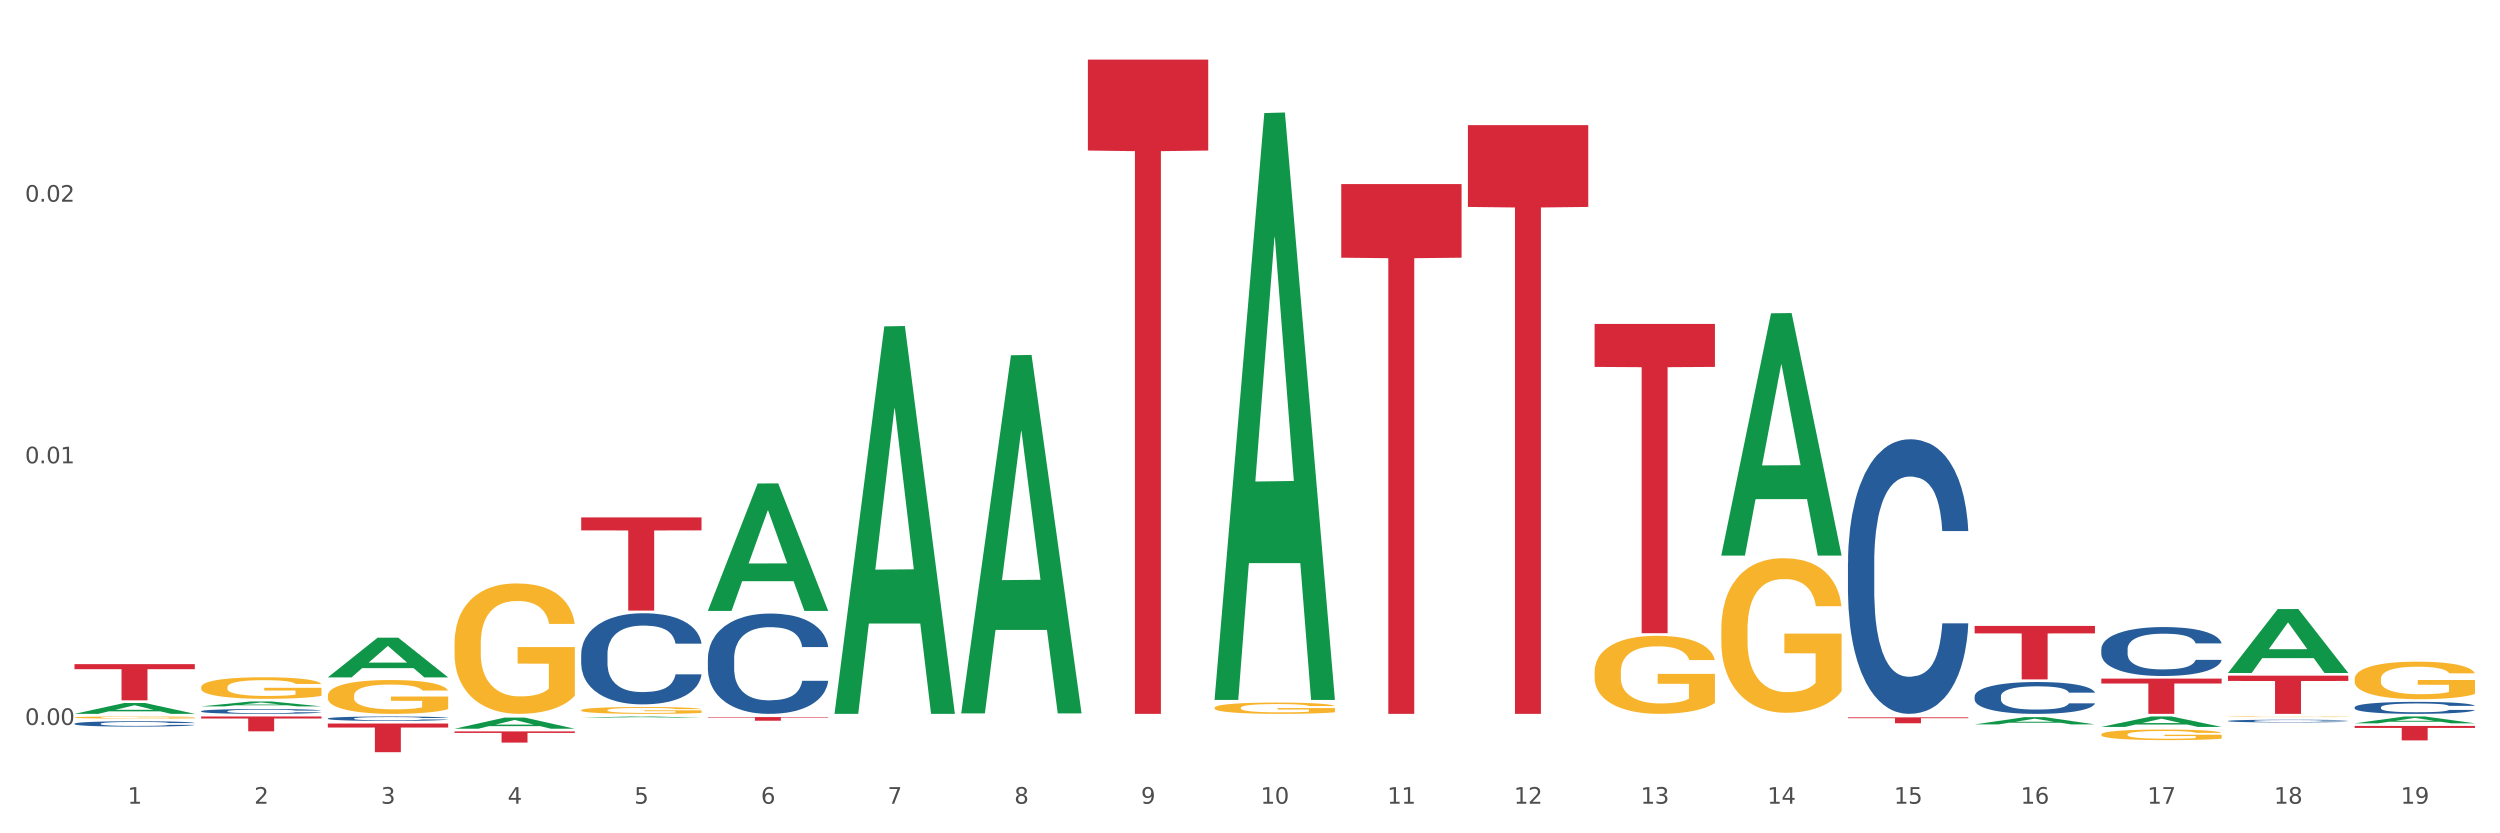 <?xml version="1.0" encoding="utf-8" standalone="no"?>
<!DOCTYPE svg PUBLIC "-//W3C//DTD SVG 1.1//EN"
  "http://www.w3.org/Graphics/SVG/1.1/DTD/svg11.dtd">
<svg xmlns:xlink="http://www.w3.org/1999/xlink" width="1080pt" height="360pt" viewBox="0 0 1080 360" xmlns="http://www.w3.org/2000/svg" version="1.1">
 <rect x="0" y="0" width="1080" height="360" fill="#333333" stroke="none"/>
 <defs>
  <style type="text/css">*{stroke-linejoin: round; stroke-linecap: butt}</style>
 </defs>
 <g id="figure_1">
  <g id="patch_1">
   <path d="M 0 360 
L 1080 360 
L 1080 0 
L 0 0 
z
" style="fill: #ffffff; stroke: #ffffff; stroke-linejoin: miter"/>
  </g>
  <g id="axes_1">
   <g id="matplotlib.axis_1">
    <g id="xtick_1">
     <g id="text_1">
      <!-- 1 -->
      <g style="fill: #4d4d4d" transform="translate(55.115 347.204) scale(0.096 -0.096)">
       <defs>
        <path id="DejaVuSans-31" d="M 794 531 
L 1825 531 
L 1825 4091 
L 703 3866 
L 703 4441 
L 1819 4666 
L 2450 4666 
L 2450 531 
L 3481 531 
L 3481 0 
L 794 0 
L 794 531 
z
" transform="scale(0.016)"/>
       </defs>
       <use xlink:href="#DejaVuSans-31"/>
      </g>
     </g>
    </g>
    <g id="xtick_2">
     <g id="text_2">
      <!-- 2 -->
      <g style="fill: #4d4d4d" transform="translate(109.839 347.204) scale(0.096 -0.096)">
       <defs>
        <path id="DejaVuSans-32" d="M 1228 531 
L 3431 531 
L 3431 0 
L 469 0 
L 469 531 
Q 828 903 1448 1529 
Q 2069 2156 2228 2338 
Q 2531 2678 2651 2914 
Q 2772 3150 2772 3378 
Q 2772 3750 2511 3984 
Q 2250 4219 1831 4219 
Q 1534 4219 1204 4116 
Q 875 4013 500 3803 
L 500 4441 
Q 881 4594 1212 4672 
Q 1544 4750 1819 4750 
Q 2544 4750 2975 4387 
Q 3406 4025 3406 3419 
Q 3406 3131 3298 2873 
Q 3191 2616 2906 2266 
Q 2828 2175 2409 1742 
Q 1991 1309 1228 531 
z
" transform="scale(0.016)"/>
       </defs>
       <use xlink:href="#DejaVuSans-32"/>
      </g>
     </g>
    </g>
    <g id="xtick_3">
     <g id="text_3">
      <!-- 3 -->
      <g style="fill: #4d4d4d" transform="translate(164.564 347.204) scale(0.096 -0.096)">
       <defs>
        <path id="DejaVuSans-33" d="M 2597 2516 
Q 3050 2419 3304 2112 
Q 3559 1806 3559 1356 
Q 3559 666 3084 287 
Q 2609 -91 1734 -91 
Q 1441 -91 1130 -33 
Q 819 25 488 141 
L 488 750 
Q 750 597 1062 519 
Q 1375 441 1716 441 
Q 2309 441 2620 675 
Q 2931 909 2931 1356 
Q 2931 1769 2642 2001 
Q 2353 2234 1838 2234 
L 1294 2234 
L 1294 2753 
L 1863 2753 
Q 2328 2753 2575 2939 
Q 2822 3125 2822 3475 
Q 2822 3834 2567 4026 
Q 2313 4219 1838 4219 
Q 1578 4219 1281 4162 
Q 984 4106 628 3988 
L 628 4550 
Q 988 4650 1302 4700 
Q 1616 4750 1894 4750 
Q 2613 4750 3031 4423 
Q 3450 4097 3450 3541 
Q 3450 3153 3228 2886 
Q 3006 2619 2597 2516 
z
" transform="scale(0.016)"/>
       </defs>
       <use xlink:href="#DejaVuSans-33"/>
      </g>
     </g>
    </g>
    <g id="xtick_4">
     <g id="text_4">
      <!-- 4 -->
      <g style="fill: #4d4d4d" transform="translate(219.288 347.204) scale(0.096 -0.096)">
       <defs>
        <path id="DejaVuSans-34" d="M 2419 4116 
L 825 1625 
L 2419 1625 
L 2419 4116 
z
M 2253 4666 
L 3047 4666 
L 3047 1625 
L 3713 1625 
L 3713 1100 
L 3047 1100 
L 3047 0 
L 2419 0 
L 2419 1100 
L 313 1100 
L 313 1709 
L 2253 4666 
z
" transform="scale(0.016)"/>
       </defs>
       <use xlink:href="#DejaVuSans-34"/>
      </g>
     </g>
    </g>
    <g id="xtick_5">
     <g id="text_5">
      <!-- 5 -->
      <g style="fill: #4d4d4d" transform="translate(274.012 347.204) scale(0.096 -0.096)">
       <defs>
        <path id="DejaVuSans-35" d="M 691 4666 
L 3169 4666 
L 3169 4134 
L 1269 4134 
L 1269 2991 
Q 1406 3038 1543 3061 
Q 1681 3084 1819 3084 
Q 2600 3084 3056 2656 
Q 3513 2228 3513 1497 
Q 3513 744 3044 326 
Q 2575 -91 1722 -91 
Q 1428 -91 1123 -41 
Q 819 9 494 109 
L 494 744 
Q 775 591 1075 516 
Q 1375 441 1709 441 
Q 2250 441 2565 725 
Q 2881 1009 2881 1497 
Q 2881 1984 2565 2268 
Q 2250 2553 1709 2553 
Q 1456 2553 1204 2497 
Q 953 2441 691 2322 
L 691 4666 
z
" transform="scale(0.016)"/>
       </defs>
       <use xlink:href="#DejaVuSans-35"/>
      </g>
     </g>
    </g>
    <g id="xtick_6">
     <g id="text_6">
      <!-- 6 -->
      <g style="fill: #4d4d4d" transform="translate(328.736 347.204) scale(0.096 -0.096)">
       <defs>
        <path id="DejaVuSans-36" d="M 2113 2584 
Q 1688 2584 1439 2293 
Q 1191 2003 1191 1497 
Q 1191 994 1439 701 
Q 1688 409 2113 409 
Q 2538 409 2786 701 
Q 3034 994 3034 1497 
Q 3034 2003 2786 2293 
Q 2538 2584 2113 2584 
z
M 3366 4563 
L 3366 3988 
Q 3128 4100 2886 4159 
Q 2644 4219 2406 4219 
Q 1781 4219 1451 3797 
Q 1122 3375 1075 2522 
Q 1259 2794 1537 2939 
Q 1816 3084 2150 3084 
Q 2853 3084 3261 2657 
Q 3669 2231 3669 1497 
Q 3669 778 3244 343 
Q 2819 -91 2113 -91 
Q 1303 -91 875 529 
Q 447 1150 447 2328 
Q 447 3434 972 4092 
Q 1497 4750 2381 4750 
Q 2619 4750 2861 4703 
Q 3103 4656 3366 4563 
z
" transform="scale(0.016)"/>
       </defs>
       <use xlink:href="#DejaVuSans-36"/>
      </g>
     </g>
    </g>
    <g id="xtick_7">
     <g id="text_7">
      <!-- 7 -->
      <g style="fill: #4d4d4d" transform="translate(383.461 347.204) scale(0.096 -0.096)">
       <defs>
        <path id="DejaVuSans-37" d="M 525 4666 
L 3525 4666 
L 3525 4397 
L 1831 0 
L 1172 0 
L 2766 4134 
L 525 4134 
L 525 4666 
z
" transform="scale(0.016)"/>
       </defs>
       <use xlink:href="#DejaVuSans-37"/>
      </g>
     </g>
    </g>
    <g id="xtick_8">
     <g id="text_8">
      <!-- 8 -->
      <g style="fill: #4d4d4d" transform="translate(438.185 347.204) scale(0.096 -0.096)">
       <defs>
        <path id="DejaVuSans-38" d="M 2034 2216 
Q 1584 2216 1326 1975 
Q 1069 1734 1069 1313 
Q 1069 891 1326 650 
Q 1584 409 2034 409 
Q 2484 409 2743 651 
Q 3003 894 3003 1313 
Q 3003 1734 2745 1975 
Q 2488 2216 2034 2216 
z
M 1403 2484 
Q 997 2584 770 2862 
Q 544 3141 544 3541 
Q 544 4100 942 4425 
Q 1341 4750 2034 4750 
Q 2731 4750 3128 4425 
Q 3525 4100 3525 3541 
Q 3525 3141 3298 2862 
Q 3072 2584 2669 2484 
Q 3125 2378 3379 2068 
Q 3634 1759 3634 1313 
Q 3634 634 3220 271 
Q 2806 -91 2034 -91 
Q 1263 -91 848 271 
Q 434 634 434 1313 
Q 434 1759 690 2068 
Q 947 2378 1403 2484 
z
M 1172 3481 
Q 1172 3119 1398 2916 
Q 1625 2713 2034 2713 
Q 2441 2713 2670 2916 
Q 2900 3119 2900 3481 
Q 2900 3844 2670 4047 
Q 2441 4250 2034 4250 
Q 1625 4250 1398 4047 
Q 1172 3844 1172 3481 
z
" transform="scale(0.016)"/>
       </defs>
       <use xlink:href="#DejaVuSans-38"/>
      </g>
     </g>
    </g>
    <g id="xtick_9">
     <g id="text_9">
      <!-- 9 -->
      <g style="fill: #4d4d4d" transform="translate(492.909 347.204) scale(0.096 -0.096)">
       <defs>
        <path id="DejaVuSans-39" d="M 703 97 
L 703 672 
Q 941 559 1184 500 
Q 1428 441 1663 441 
Q 2288 441 2617 861 
Q 2947 1281 2994 2138 
Q 2813 1869 2534 1725 
Q 2256 1581 1919 1581 
Q 1219 1581 811 2004 
Q 403 2428 403 3163 
Q 403 3881 828 4315 
Q 1253 4750 1959 4750 
Q 2769 4750 3195 4129 
Q 3622 3509 3622 2328 
Q 3622 1225 3098 567 
Q 2575 -91 1691 -91 
Q 1453 -91 1209 -44 
Q 966 3 703 97 
z
M 1959 2075 
Q 2384 2075 2632 2365 
Q 2881 2656 2881 3163 
Q 2881 3666 2632 3958 
Q 2384 4250 1959 4250 
Q 1534 4250 1286 3958 
Q 1038 3666 1038 3163 
Q 1038 2656 1286 2365 
Q 1534 2075 1959 2075 
z
" transform="scale(0.016)"/>
       </defs>
       <use xlink:href="#DejaVuSans-39"/>
      </g>
     </g>
    </g>
    <g id="xtick_10">
     <g id="text_10">
      <!-- 10 -->
      <g style="fill: #4d4d4d" transform="translate(544.58 347.204) scale(0.096 -0.096)">
       <defs>
        <path id="DejaVuSans-30" d="M 2034 4250 
Q 1547 4250 1301 3770 
Q 1056 3291 1056 2328 
Q 1056 1369 1301 889 
Q 1547 409 2034 409 
Q 2525 409 2770 889 
Q 3016 1369 3016 2328 
Q 3016 3291 2770 3770 
Q 2525 4250 2034 4250 
z
M 2034 4750 
Q 2819 4750 3233 4129 
Q 3647 3509 3647 2328 
Q 3647 1150 3233 529 
Q 2819 -91 2034 -91 
Q 1250 -91 836 529 
Q 422 1150 422 2328 
Q 422 3509 836 4129 
Q 1250 4750 2034 4750 
z
" transform="scale(0.016)"/>
       </defs>
       <use xlink:href="#DejaVuSans-31"/>
       <use xlink:href="#DejaVuSans-30" transform="translate(63.623 0)"/>
      </g>
     </g>
    </g>
    <g id="xtick_11">
     <g id="text_11">
      <!-- 11 -->
      <g style="fill: #4d4d4d" transform="translate(599.304 347.204) scale(0.096 -0.096)">
       <use xlink:href="#DejaVuSans-31"/>
       <use xlink:href="#DejaVuSans-31" transform="translate(63.623 0)"/>
      </g>
     </g>
    </g>
    <g id="xtick_12">
     <g id="text_12">
      <!-- 12 -->
      <g style="fill: #4d4d4d" transform="translate(654.028 347.204) scale(0.096 -0.096)">
       <use xlink:href="#DejaVuSans-31"/>
       <use xlink:href="#DejaVuSans-32" transform="translate(63.623 0)"/>
      </g>
     </g>
    </g>
    <g id="xtick_13">
     <g id="text_13">
      <!-- 13 -->
      <g style="fill: #4d4d4d" transform="translate(708.752 347.204) scale(0.096 -0.096)">
       <use xlink:href="#DejaVuSans-31"/>
       <use xlink:href="#DejaVuSans-33" transform="translate(63.623 0)"/>
      </g>
     </g>
    </g>
    <g id="xtick_14">
     <g id="text_14">
      <!-- 14 -->
      <g style="fill: #4d4d4d" transform="translate(763.477 347.204) scale(0.096 -0.096)">
       <use xlink:href="#DejaVuSans-31"/>
       <use xlink:href="#DejaVuSans-34" transform="translate(63.623 0)"/>
      </g>
     </g>
    </g>
    <g id="xtick_15">
     <g id="text_15">
      <!-- 15 -->
      <g style="fill: #4d4d4d" transform="translate(818.201 347.204) scale(0.096 -0.096)">
       <use xlink:href="#DejaVuSans-31"/>
       <use xlink:href="#DejaVuSans-35" transform="translate(63.623 0)"/>
      </g>
     </g>
    </g>
    <g id="xtick_16">
     <g id="text_16">
      <!-- 16 -->
      <g style="fill: #4d4d4d" transform="translate(872.925 347.204) scale(0.096 -0.096)">
       <use xlink:href="#DejaVuSans-31"/>
       <use xlink:href="#DejaVuSans-36" transform="translate(63.623 0)"/>
      </g>
     </g>
    </g>
    <g id="xtick_17">
     <g id="text_17">
      <!-- 17 -->
      <g style="fill: #4d4d4d" transform="translate(927.649 347.204) scale(0.096 -0.096)">
       <use xlink:href="#DejaVuSans-31"/>
       <use xlink:href="#DejaVuSans-37" transform="translate(63.623 0)"/>
      </g>
     </g>
    </g>
    <g id="xtick_18">
     <g id="text_18">
      <!-- 18 -->
      <g style="fill: #4d4d4d" transform="translate(982.374 347.204) scale(0.096 -0.096)">
       <use xlink:href="#DejaVuSans-31"/>
       <use xlink:href="#DejaVuSans-38" transform="translate(63.623 0)"/>
      </g>
     </g>
    </g>
    <g id="xtick_19">
     <g id="text_19">
      <!-- 19 -->
      <g style="fill: #4d4d4d" transform="translate(1037.098 347.204) scale(0.096 -0.096)">
       <use xlink:href="#DejaVuSans-31"/>
       <use xlink:href="#DejaVuSans-39" transform="translate(63.623 0)"/>
      </g>
     </g>
    </g>
    <g id="xtick_20"/>
    <g id="xtick_21"/>
    <g id="xtick_22"/>
    <g id="xtick_23"/>
    <g id="xtick_24"/>
    <g id="xtick_25"/>
    <g id="xtick_26"/>
    <g id="xtick_27"/>
    <g id="xtick_28"/>
    <g id="xtick_29"/>
    <g id="xtick_30"/>
    <g id="xtick_31"/>
    <g id="xtick_32"/>
    <g id="xtick_33"/>
    <g id="xtick_34"/>
    <g id="xtick_35"/>
    <g id="xtick_36"/>
    <g id="xtick_37"/>
   </g>
   <g id="matplotlib.axis_2">
    <g id="ytick_1">
     <g id="text_20">
      <!-- 0.00 -->
      <g style="fill: #4d4d4d" transform="translate(10.8 313.171) scale(0.096 -0.096)">
       <defs>
        <path id="DejaVuSans-2e" d="M 684 794 
L 1344 794 
L 1344 0 
L 684 0 
L 684 794 
z
" transform="scale(0.016)"/>
       </defs>
       <use xlink:href="#DejaVuSans-30"/>
       <use xlink:href="#DejaVuSans-2e" transform="translate(63.623 0)"/>
       <use xlink:href="#DejaVuSans-30" transform="translate(95.41 0)"/>
       <use xlink:href="#DejaVuSans-30" transform="translate(159.033 0)"/>
      </g>
     </g>
    </g>
    <g id="ytick_2">
     <g id="text_21">
      <!-- 0.01 -->
      <g style="fill: #4d4d4d" transform="translate(10.8 200.155) scale(0.096 -0.096)">
       <use xlink:href="#DejaVuSans-30"/>
       <use xlink:href="#DejaVuSans-2e" transform="translate(63.623 0)"/>
       <use xlink:href="#DejaVuSans-30" transform="translate(95.41 0)"/>
       <use xlink:href="#DejaVuSans-31" transform="translate(159.033 0)"/>
      </g>
     </g>
    </g>
    <g id="ytick_3">
     <g id="text_22">
      <!-- 0.02 -->
      <g style="fill: #4d4d4d" transform="translate(10.8 87.14) scale(0.096 -0.096)">
       <use xlink:href="#DejaVuSans-30"/>
       <use xlink:href="#DejaVuSans-2e" transform="translate(63.623 0)"/>
       <use xlink:href="#DejaVuSans-30" transform="translate(95.41 0)"/>
       <use xlink:href="#DejaVuSans-32" transform="translate(159.033 0)"/>
      </g>
     </g>
    </g>
    <g id="ytick_4"/>
    <g id="ytick_5"/>
    <g id="ytick_6"/>
   </g>
   <g id="PolyCollection_1">
    <path d="M 32.175 308.38 
L 32.229 308.375 
L 53.667 303.689 
L 62.564 303.685 
L 84.163 308.388 
L 73.873 308.388 
L 69.21 307.293 
L 47.075 307.293 
L 46.914 307.311 
L 42.412 308.388 
L 32.175 308.388 
L 32.175 308.38 
L 49.862 306.639 
L 66.423 306.635 
L 58.223 304.687 
L 58.115 304.678 
L 58.008 304.692 
L 49.808 306.635 
L 49.862 306.639 
L 32.175 308.38 
z
" clip-path="url(#p347b136159)" style="fill: #109648"/>
    <path d="M 743.591 272.007 
L 743.652 271.946 
L 743.652 269.751 
L 743.775 267.86 
L 744.388 263.286 
L 745.309 259.504 
L 745.984 257.491 
L 746.66 255.845 
L 747.457 254.198 
L 748.44 252.49 
L 750.22 249.99 
L 751.324 248.709 
L 752.675 247.367 
L 755.13 245.415 
L 756.91 244.317 
L 758.751 243.402 
L 761.759 242.305 
L 763.723 241.817 
L 765.81 241.451 
L 768.326 241.207 
L 770.229 241.146 
L 774.403 241.329 
L 777.963 241.878 
L 779.681 242.305 
L 781.891 243.036 
L 783.057 243.524 
L 784.96 244.5 
L 786.924 245.781 
L 788.275 246.879 
L 790.3 248.953 
L 791.835 251.026 
L 793.246 253.588 
L 793.983 255.357 
L 794.535 257.004 
L 795.026 258.894 
L 795.517 261.883 
L 784.469 261.883 
L 784.039 259.748 
L 783.364 257.735 
L 782.382 255.784 
L 781.523 254.564 
L 780.05 253.039 
L 778.699 252.063 
L 777.288 251.331 
L 775.569 250.721 
L 774.219 250.416 
L 772.316 250.172 
L 768.572 250.233 
L 766.055 250.721 
L 764.337 251.331 
L 763.232 251.88 
L 762.25 252.49 
L 761.145 253.344 
L 759.856 254.625 
L 758.935 255.784 
L 758.015 257.247 
L 757.278 258.711 
L 756.603 260.419 
L 756.051 262.249 
L 755.621 264.14 
L 755.253 266.457 
L 754.946 270.3 
L 754.946 278.655 
L 755.068 280.546 
L 755.375 283.047 
L 755.744 284.938 
L 756.357 287.194 
L 756.91 288.719 
L 757.953 290.915 
L 759.119 292.745 
L 760.04 293.903 
L 760.961 294.879 
L 762.557 296.221 
L 764.337 297.319 
L 765.871 297.99 
L 767.958 298.6 
L 769.37 298.844 
L 770.597 298.966 
L 773.605 298.966 
L 775.753 298.783 
L 778.147 298.356 
L 779.988 297.807 
L 781.523 297.136 
L 783.241 296.038 
L 784.346 295.001 
L 784.346 282.254 
L 770.843 282.193 
L 770.843 273.715 
L 795.579 273.715 
L 795.579 298.6 
L 794.535 299.881 
L 793.369 301.039 
L 792.141 302.076 
L 790.3 303.357 
L 788.09 304.577 
L 786.126 305.431 
L 784.039 306.163 
L 781.584 306.834 
L 778.392 307.443 
L 776.428 307.687 
L 773.973 307.87 
L 771.088 307.931 
L 768.572 307.809 
L 766.117 307.504 
L 763.539 306.956 
L 761.022 306.163 
L 759.119 305.37 
L 757.217 304.394 
L 755.191 303.113 
L 753.595 301.893 
L 752.368 300.795 
L 751.017 299.393 
L 749.544 297.563 
L 748.44 295.916 
L 747.457 294.208 
L 746.414 292.013 
L 745.677 290.122 
L 744.941 287.743 
L 744.511 285.974 
L 744.02 283.23 
L 743.652 279.387 
L 743.591 272.007 
z
" clip-path="url(#p347b136159)" style="fill: #f7b32b"/>
    <path d="M 907.763 317.282 
L 907.825 317.278 
L 907.825 317.127 
L 907.948 316.998 
L 908.561 316.685 
L 909.482 316.427 
L 910.157 316.289 
L 910.832 316.177 
L 911.63 316.064 
L 912.612 315.947 
L 914.392 315.776 
L 915.497 315.689 
L 916.847 315.597 
L 919.303 315.463 
L 921.083 315.388 
L 922.924 315.326 
L 925.932 315.251 
L 927.896 315.217 
L 929.983 315.192 
L 932.499 315.176 
L 934.402 315.171 
L 938.576 315.184 
L 942.136 315.221 
L 943.854 315.251 
L 946.064 315.301 
L 947.23 315.334 
L 949.133 315.401 
L 951.097 315.488 
L 952.447 315.563 
L 954.473 315.705 
L 956.007 315.847 
L 957.419 316.022 
L 958.156 316.143 
L 958.708 316.256 
L 959.199 316.385 
L 959.69 316.589 
L 948.642 316.589 
L 948.212 316.443 
L 947.537 316.306 
L 946.555 316.172 
L 945.696 316.089 
L 944.223 315.985 
L 942.872 315.918 
L 941.46 315.868 
L 939.742 315.826 
L 938.392 315.805 
L 936.489 315.789 
L 932.745 315.793 
L 930.228 315.826 
L 928.51 315.868 
L 927.405 315.905 
L 926.423 315.947 
L 925.318 316.006 
L 924.029 316.093 
L 923.108 316.172 
L 922.187 316.272 
L 921.451 316.373 
L 920.776 316.489 
L 920.223 316.614 
L 919.794 316.744 
L 919.425 316.902 
L 919.119 317.165 
L 919.119 317.736 
L 919.241 317.866 
L 919.548 318.037 
L 919.916 318.166 
L 920.53 318.32 
L 921.083 318.425 
L 922.126 318.575 
L 923.292 318.7 
L 924.213 318.779 
L 925.134 318.846 
L 926.73 318.938 
L 928.51 319.013 
L 930.044 319.058 
L 932.131 319.1 
L 933.543 319.117 
L 934.77 319.125 
L 937.778 319.125 
L 939.926 319.113 
L 942.32 319.083 
L 944.161 319.046 
L 945.696 319 
L 947.414 318.925 
L 948.519 318.854 
L 948.519 317.982 
L 935.016 317.978 
L 935.016 317.399 
L 959.751 317.399 
L 959.751 319.1 
L 958.708 319.188 
L 957.542 319.267 
L 956.314 319.338 
L 954.473 319.425 
L 952.263 319.509 
L 950.299 319.567 
L 948.212 319.617 
L 945.757 319.663 
L 942.565 319.705 
L 940.601 319.722 
L 938.146 319.734 
L 935.261 319.738 
L 932.745 319.73 
L 930.29 319.709 
L 927.712 319.672 
L 925.195 319.617 
L 923.292 319.563 
L 921.39 319.496 
L 919.364 319.409 
L 917.768 319.325 
L 916.541 319.25 
L 915.19 319.154 
L 913.717 319.029 
L 912.612 318.917 
L 911.63 318.8 
L 910.587 318.65 
L 909.85 318.52 
L 909.114 318.358 
L 908.684 318.237 
L 908.193 318.049 
L 907.825 317.786 
L 907.763 317.282 
z
" clip-path="url(#p347b136159)" style="fill: #f7b32b"/>
    <path d="M 962.488 309.641 
L 962.549 309.64 
L 962.549 309.632 
L 962.672 309.625 
L 963.286 309.607 
L 964.206 309.593 
L 964.881 309.585 
L 965.557 309.579 
L 966.355 309.573 
L 967.337 309.566 
L 969.117 309.557 
L 970.221 309.552 
L 971.572 309.547 
L 974.027 309.54 
L 975.807 309.535 
L 977.648 309.532 
L 980.656 309.528 
L 982.62 309.526 
L 984.707 309.525 
L 987.223 309.524 
L 989.126 309.523 
L 993.3 309.524 
L 996.86 309.526 
L 998.579 309.528 
L 1000.788 309.531 
L 1001.954 309.532 
L 1003.857 309.536 
L 1005.821 309.541 
L 1007.172 309.545 
L 1009.197 309.553 
L 1010.732 309.561 
L 1012.143 309.571 
L 1012.88 309.577 
L 1013.432 309.584 
L 1013.923 309.591 
L 1014.414 309.602 
L 1003.366 309.602 
L 1002.936 309.594 
L 1002.261 309.586 
L 1001.279 309.579 
L 1000.42 309.574 
L 998.947 309.569 
L 997.596 309.565 
L 996.185 309.562 
L 994.466 309.56 
L 993.116 309.559 
L 991.213 309.558 
L 987.469 309.558 
L 984.952 309.56 
L 983.234 309.562 
L 982.129 309.564 
L 981.147 309.566 
L 980.042 309.57 
L 978.753 309.575 
L 977.832 309.579 
L 976.912 309.585 
L 976.175 309.59 
L 975.5 309.597 
L 974.948 309.604 
L 974.518 309.611 
L 974.15 309.62 
L 973.843 309.634 
L 973.843 309.666 
L 973.966 309.673 
L 974.272 309.683 
L 974.641 309.69 
L 975.255 309.698 
L 975.807 309.704 
L 976.85 309.712 
L 978.017 309.719 
L 978.937 309.724 
L 979.858 309.727 
L 981.454 309.733 
L 983.234 309.737 
L 984.768 309.739 
L 986.855 309.742 
L 988.267 309.742 
L 989.494 309.743 
L 992.502 309.743 
L 994.65 309.742 
L 997.044 309.741 
L 998.885 309.739 
L 1000.42 309.736 
L 1002.139 309.732 
L 1003.243 309.728 
L 1003.243 309.679 
L 989.74 309.679 
L 989.74 309.647 
L 1014.476 309.647 
L 1014.476 309.742 
L 1013.432 309.746 
L 1012.266 309.751 
L 1011.038 309.755 
L 1009.197 309.76 
L 1006.987 309.764 
L 1005.023 309.767 
L 1002.936 309.77 
L 1000.481 309.773 
L 997.29 309.775 
L 995.325 309.776 
L 992.87 309.777 
L 989.985 309.777 
L 987.469 309.777 
L 985.014 309.775 
L 982.436 309.773 
L 979.919 309.77 
L 978.017 309.767 
L 976.114 309.764 
L 974.088 309.759 
L 972.492 309.754 
L 971.265 309.75 
L 969.915 309.745 
L 968.441 309.738 
L 967.337 309.731 
L 966.355 309.725 
L 965.311 309.717 
L 964.575 309.709 
L 963.838 309.7 
L 963.408 309.694 
L 962.917 309.683 
L 962.549 309.669 
L 962.488 309.641 
z
" clip-path="url(#p347b136159)" style="fill: #f7b32b"/>
    <path d="M 1017.212 293.34 
L 1017.273 293.325 
L 1017.273 292.791 
L 1017.396 292.332 
L 1018.01 291.221 
L 1018.931 290.302 
L 1019.606 289.813 
L 1020.281 289.413 
L 1021.079 289.013 
L 1022.061 288.598 
L 1023.841 287.991 
L 1024.946 287.679 
L 1026.296 287.353 
L 1028.751 286.879 
L 1030.531 286.612 
L 1032.373 286.39 
L 1035.38 286.123 
L 1037.344 286.005 
L 1039.431 285.916 
L 1041.948 285.857 
L 1043.85 285.842 
L 1048.024 285.886 
L 1051.584 286.02 
L 1053.303 286.123 
L 1055.512 286.301 
L 1056.679 286.42 
L 1058.581 286.657 
L 1060.546 286.968 
L 1061.896 287.235 
L 1063.921 287.739 
L 1065.456 288.242 
L 1066.868 288.865 
L 1067.604 289.294 
L 1068.157 289.695 
L 1068.648 290.154 
L 1069.139 290.88 
L 1058.09 290.88 
L 1057.661 290.361 
L 1056.986 289.872 
L 1056.004 289.398 
L 1055.144 289.102 
L 1053.671 288.731 
L 1052.321 288.494 
L 1050.909 288.316 
L 1049.19 288.168 
L 1047.84 288.094 
L 1045.937 288.035 
L 1042.193 288.05 
L 1039.677 288.168 
L 1037.958 288.316 
L 1036.853 288.45 
L 1035.871 288.598 
L 1034.766 288.805 
L 1033.477 289.117 
L 1032.557 289.398 
L 1031.636 289.754 
L 1030.899 290.109 
L 1030.224 290.524 
L 1029.672 290.969 
L 1029.242 291.428 
L 1028.874 291.991 
L 1028.567 292.925 
L 1028.567 294.955 
L 1028.69 295.414 
L 1028.997 296.022 
L 1029.365 296.481 
L 1029.979 297.029 
L 1030.531 297.4 
L 1031.575 297.933 
L 1032.741 298.378 
L 1033.662 298.659 
L 1034.582 298.896 
L 1036.178 299.222 
L 1037.958 299.489 
L 1039.493 299.652 
L 1041.579 299.8 
L 1042.991 299.859 
L 1044.219 299.889 
L 1047.226 299.889 
L 1049.375 299.845 
L 1051.768 299.741 
L 1053.61 299.608 
L 1055.144 299.445 
L 1056.863 299.178 
L 1057.968 298.926 
L 1057.968 295.829 
L 1044.464 295.814 
L 1044.464 293.755 
L 1069.2 293.755 
L 1069.2 299.8 
L 1068.157 300.111 
L 1066.99 300.393 
L 1065.763 300.645 
L 1063.921 300.956 
L 1061.712 301.252 
L 1059.748 301.46 
L 1057.661 301.638 
L 1055.206 301.801 
L 1052.014 301.949 
L 1050.05 302.008 
L 1047.595 302.053 
L 1044.71 302.067 
L 1042.193 302.038 
L 1039.738 301.964 
L 1037.16 301.83 
L 1034.644 301.638 
L 1032.741 301.445 
L 1030.838 301.208 
L 1028.813 300.897 
L 1027.217 300.6 
L 1025.989 300.334 
L 1024.639 299.993 
L 1023.166 299.548 
L 1022.061 299.148 
L 1021.079 298.733 
L 1020.035 298.2 
L 1019.299 297.741 
L 1018.562 297.163 
L 1018.133 296.733 
L 1017.642 296.066 
L 1017.273 295.133 
L 1017.212 293.34 
z
" clip-path="url(#p347b136159)" style="fill: #f7b32b"/>
    <path d="M 1017.212 305.533 
L 1017.273 305.528 
L 1017.273 305.395 
L 1017.458 305.215 
L 1018.134 304.884 
L 1018.994 304.633 
L 1020.469 304.339 
L 1021.268 304.216 
L 1022.312 304.079 
L 1024.463 303.856 
L 1026.921 303.667 
L 1028.642 303.562 
L 1029.932 303.496 
L 1032.821 303.378 
L 1034.48 303.326 
L 1036.2 303.283 
L 1037.675 303.254 
L 1040.133 303.221 
L 1042.1 303.207 
L 1044.374 303.202 
L 1046.279 303.207 
L 1048.798 303.226 
L 1052.485 303.283 
L 1053.899 303.316 
L 1055.804 303.373 
L 1057.77 303.449 
L 1059.368 303.524 
L 1061.211 303.633 
L 1063.116 303.775 
L 1064.96 303.955 
L 1066.25 304.121 
L 1067.295 304.296 
L 1068.217 304.51 
L 1068.893 304.742 
L 1069.2 304.936 
L 1057.954 304.936 
L 1057.647 304.761 
L 1057.033 304.571 
L 1056.418 304.443 
L 1055.742 304.339 
L 1054.697 304.221 
L 1053.776 304.145 
L 1052.239 304.055 
L 1050.826 303.998 
L 1049.658 303.965 
L 1048.245 303.936 
L 1045.234 303.908 
L 1043.083 303.908 
L 1041.731 303.918 
L 1040.072 303.941 
L 1038.659 303.974 
L 1036.999 304.031 
L 1035.709 304.093 
L 1034.418 304.173 
L 1033.681 304.23 
L 1032.575 304.334 
L 1031.837 304.42 
L 1030.854 304.566 
L 1030.301 304.671 
L 1029.318 304.941 
L 1028.888 305.139 
L 1028.703 305.277 
L 1028.58 305.428 
L 1028.58 306.167 
L 1028.949 306.499 
L 1029.256 306.641 
L 1029.748 306.802 
L 1030.67 307.01 
L 1032.022 307.214 
L 1033.435 307.361 
L 1034.603 307.451 
L 1035.709 307.517 
L 1036.815 307.569 
L 1038.167 307.616 
L 1039.273 307.645 
L 1040.932 307.673 
L 1042.899 307.687 
L 1044.435 307.687 
L 1047.569 307.664 
L 1048.982 307.64 
L 1050.334 307.607 
L 1051.809 307.555 
L 1052.977 307.498 
L 1053.653 307.455 
L 1054.759 307.365 
L 1055.619 307.271 
L 1056.357 307.162 
L 1056.848 307.067 
L 1057.401 306.925 
L 1057.831 306.764 
L 1057.954 306.679 
L 1069.2 306.679 
L 1068.954 306.849 
L 1068.524 307.015 
L 1067.664 307.238 
L 1066.988 307.365 
L 1065.943 307.522 
L 1064.837 307.654 
L 1063.301 307.801 
L 1061.887 307.91 
L 1060.412 308.005 
L 1058.815 308.09 
L 1055.926 308.208 
L 1054.882 308.242 
L 1052.67 308.298 
L 1050.949 308.332 
L 1048.429 308.365 
L 1045.848 308.384 
L 1043.145 308.388 
L 1040.748 308.379 
L 1038.105 308.35 
L 1036.446 308.322 
L 1034.603 308.279 
L 1032.452 308.213 
L 1030.424 308.133 
L 1028.519 308.038 
L 1026.737 307.929 
L 1025.078 307.806 
L 1022.927 307.602 
L 1021.329 307.403 
L 1020.162 307.219 
L 1019.363 307.062 
L 1018.564 306.863 
L 1018.134 306.726 
L 1017.458 306.394 
L 1017.212 306.087 
L 1017.212 305.533 
z
" clip-path="url(#p347b136159)" style="fill: #255c99"/>
    <path d="M 962.488 311.441 
L 962.549 311.44 
L 962.549 311.41 
L 962.733 311.369 
L 963.409 311.294 
L 964.27 311.237 
L 965.745 311.17 
L 966.543 311.142 
L 967.588 311.111 
L 969.739 311.06 
L 972.197 311.017 
L 973.918 310.994 
L 975.208 310.979 
L 978.096 310.952 
L 979.756 310.94 
L 981.476 310.93 
L 982.951 310.924 
L 985.409 310.916 
L 987.376 310.913 
L 989.649 310.912 
L 991.554 310.913 
L 994.074 310.917 
L 997.761 310.93 
L 999.174 310.938 
L 1001.079 310.951 
L 1003.046 310.968 
L 1004.643 310.985 
L 1006.487 311.01 
L 1008.392 311.042 
L 1010.236 311.083 
L 1011.526 311.121 
L 1012.571 311.16 
L 1013.492 311.209 
L 1014.168 311.261 
L 1014.476 311.305 
L 1003.23 311.305 
L 1002.923 311.266 
L 1002.308 311.223 
L 1001.694 311.194 
L 1001.018 311.17 
L 999.973 311.143 
L 999.051 311.126 
L 997.515 311.106 
L 996.102 311.093 
L 994.934 311.085 
L 993.521 311.079 
L 990.51 311.072 
L 988.359 311.072 
L 987.007 311.074 
L 985.348 311.08 
L 983.934 311.087 
L 982.275 311.1 
L 980.985 311.114 
L 979.694 311.132 
L 978.957 311.145 
L 977.851 311.169 
L 977.113 311.188 
L 976.13 311.222 
L 975.577 311.245 
L 974.594 311.307 
L 974.163 311.352 
L 973.979 311.383 
L 973.856 311.417 
L 973.856 311.585 
L 974.225 311.66 
L 974.532 311.692 
L 975.024 311.729 
L 975.946 311.776 
L 977.298 311.823 
L 978.711 311.856 
L 979.878 311.876 
L 980.985 311.891 
L 982.091 311.903 
L 983.443 311.914 
L 984.549 311.92 
L 986.208 311.927 
L 988.174 311.93 
L 989.711 311.93 
L 992.845 311.925 
L 994.258 311.919 
L 995.61 311.912 
L 997.085 311.9 
L 998.253 311.887 
L 998.928 311.877 
L 1000.035 311.857 
L 1000.895 311.835 
L 1001.632 311.811 
L 1002.124 311.789 
L 1002.677 311.757 
L 1003.107 311.72 
L 1003.23 311.701 
L 1014.476 311.701 
L 1014.23 311.74 
L 1013.8 311.777 
L 1012.939 311.828 
L 1012.263 311.857 
L 1011.219 311.892 
L 1010.113 311.923 
L 1008.576 311.956 
L 1007.163 311.981 
L 1005.688 312.002 
L 1004.09 312.021 
L 1001.202 312.048 
L 1000.158 312.056 
L 997.945 312.069 
L 996.225 312.076 
L 993.705 312.084 
L 991.124 312.088 
L 988.42 312.089 
L 986.024 312.087 
L 983.381 312.081 
L 981.722 312.074 
L 979.878 312.064 
L 977.728 312.049 
L 975.7 312.031 
L 973.795 312.01 
L 972.013 311.985 
L 970.353 311.957 
L 968.203 311.911 
L 966.605 311.866 
L 965.437 311.824 
L 964.638 311.788 
L 963.84 311.743 
L 963.409 311.712 
L 962.733 311.637 
L 962.488 311.567 
L 962.488 311.441 
z
" clip-path="url(#p347b136159)" style="fill: #255c99"/>
    <path d="M 907.763 280.391 
L 907.825 280.371 
L 907.825 279.831 
L 908.009 279.097 
L 908.685 277.746 
L 909.545 276.722 
L 911.02 275.525 
L 911.819 275.023 
L 912.864 274.463 
L 915.015 273.556 
L 917.473 272.784 
L 919.193 272.359 
L 920.484 272.089 
L 923.372 271.606 
L 925.031 271.394 
L 926.752 271.22 
L 928.227 271.104 
L 930.685 270.969 
L 932.651 270.911 
L 934.925 270.892 
L 936.83 270.911 
L 939.35 270.988 
L 943.037 271.22 
L 944.45 271.355 
L 946.355 271.587 
L 948.321 271.896 
L 949.919 272.204 
L 951.763 272.648 
L 953.668 273.228 
L 955.511 273.961 
L 956.802 274.637 
L 957.846 275.352 
L 958.768 276.22 
L 959.444 277.166 
L 959.751 277.958 
L 948.506 277.958 
L 948.199 277.244 
L 947.584 276.471 
L 946.97 275.95 
L 946.294 275.525 
L 945.249 275.043 
L 944.327 274.734 
L 942.791 274.367 
L 941.377 274.135 
L 940.21 274 
L 938.796 273.884 
L 935.785 273.768 
L 933.635 273.768 
L 932.283 273.807 
L 930.623 273.903 
L 929.21 274.039 
L 927.551 274.27 
L 926.26 274.521 
L 924.97 274.85 
L 924.232 275.081 
L 923.126 275.506 
L 922.389 275.854 
L 921.406 276.452 
L 920.853 276.877 
L 919.869 277.977 
L 919.439 278.788 
L 919.255 279.348 
L 919.132 279.966 
L 919.132 282.978 
L 919.501 284.329 
L 919.808 284.909 
L 920.3 285.565 
L 921.221 286.415 
L 922.573 287.245 
L 923.987 287.843 
L 925.154 288.21 
L 926.26 288.481 
L 927.366 288.693 
L 928.718 288.886 
L 929.825 289.002 
L 931.484 289.118 
L 933.45 289.176 
L 934.986 289.176 
L 938.12 289.079 
L 939.534 288.983 
L 940.886 288.847 
L 942.361 288.635 
L 943.528 288.403 
L 944.204 288.23 
L 945.31 287.863 
L 946.171 287.477 
L 946.908 287.032 
L 947.4 286.646 
L 947.953 286.067 
L 948.383 285.411 
L 948.506 285.063 
L 959.751 285.063 
L 959.506 285.758 
L 959.075 286.434 
L 958.215 287.341 
L 957.539 287.863 
L 956.495 288.5 
L 955.388 289.04 
L 953.852 289.639 
L 952.439 290.083 
L 950.964 290.469 
L 949.366 290.817 
L 946.478 291.299 
L 945.433 291.435 
L 943.221 291.666 
L 941.5 291.801 
L 938.981 291.937 
L 936.4 292.014 
L 933.696 292.033 
L 931.299 291.994 
L 928.657 291.879 
L 926.998 291.763 
L 925.154 291.589 
L 923.003 291.319 
L 920.975 290.99 
L 919.07 290.604 
L 917.288 290.16 
L 915.629 289.658 
L 913.478 288.828 
L 911.881 288.017 
L 910.713 287.264 
L 909.914 286.627 
L 909.115 285.816 
L 908.685 285.256 
L 908.009 283.905 
L 907.763 282.65 
L 907.763 280.391 
z
" clip-path="url(#p347b136159)" style="fill: #255c99"/>
    <path d="M 853.039 300.812 
L 853.101 300.799 
L 853.101 300.447 
L 853.285 299.97 
L 853.961 299.09 
L 854.821 298.425 
L 856.296 297.646 
L 857.095 297.319 
L 858.14 296.954 
L 860.29 296.364 
L 862.748 295.861 
L 864.469 295.585 
L 865.76 295.409 
L 868.648 295.095 
L 870.307 294.957 
L 872.028 294.844 
L 873.503 294.768 
L 875.961 294.68 
L 877.927 294.643 
L 880.201 294.63 
L 882.106 294.643 
L 884.625 294.693 
L 888.312 294.844 
L 889.726 294.932 
L 891.631 295.082 
L 893.597 295.283 
L 895.195 295.484 
L 897.038 295.773 
L 898.943 296.15 
L 900.787 296.628 
L 902.077 297.068 
L 903.122 297.532 
L 904.044 298.098 
L 904.72 298.714 
L 905.027 299.229 
L 893.782 299.229 
L 893.474 298.764 
L 892.86 298.261 
L 892.245 297.922 
L 891.569 297.646 
L 890.525 297.331 
L 889.603 297.13 
L 888.067 296.892 
L 886.653 296.741 
L 885.486 296.653 
L 884.072 296.578 
L 881.061 296.502 
L 878.91 296.502 
L 877.558 296.527 
L 875.899 296.59 
L 874.486 296.678 
L 872.827 296.829 
L 871.536 296.992 
L 870.246 297.206 
L 869.508 297.357 
L 868.402 297.633 
L 867.665 297.859 
L 866.681 298.249 
L 866.128 298.525 
L 865.145 299.241 
L 864.715 299.769 
L 864.531 300.133 
L 864.408 300.535 
L 864.408 302.496 
L 864.776 303.375 
L 865.084 303.752 
L 865.575 304.179 
L 866.497 304.732 
L 867.849 305.272 
L 869.262 305.662 
L 870.43 305.901 
L 871.536 306.076 
L 872.642 306.215 
L 873.994 306.34 
L 875.1 306.416 
L 876.759 306.491 
L 878.726 306.529 
L 880.262 306.529 
L 883.396 306.466 
L 884.81 306.403 
L 886.162 306.315 
L 887.636 306.177 
L 888.804 306.026 
L 889.48 305.913 
L 890.586 305.674 
L 891.446 305.423 
L 892.184 305.134 
L 892.675 304.883 
L 893.228 304.506 
L 893.659 304.079 
L 893.782 303.852 
L 905.027 303.852 
L 904.781 304.305 
L 904.351 304.745 
L 903.491 305.335 
L 902.815 305.674 
L 901.77 306.089 
L 900.664 306.441 
L 899.128 306.83 
L 897.714 307.119 
L 896.24 307.371 
L 894.642 307.597 
L 891.754 307.911 
L 890.709 307.999 
L 888.497 308.15 
L 886.776 308.238 
L 884.257 308.326 
L 881.676 308.376 
L 878.972 308.388 
L 876.575 308.363 
L 873.933 308.288 
L 872.273 308.212 
L 870.43 308.099 
L 868.279 307.923 
L 866.251 307.71 
L 864.346 307.459 
L 862.564 307.17 
L 860.905 306.843 
L 858.754 306.303 
L 857.156 305.775 
L 855.989 305.285 
L 855.19 304.87 
L 854.391 304.343 
L 853.961 303.978 
L 853.285 303.099 
L 853.039 302.282 
L 853.039 300.812 
z
" clip-path="url(#p347b136159)" style="fill: #255c99"/>
    <path d="M 798.315 243.061 
L 798.376 242.953 
L 798.376 239.919 
L 798.561 235.803 
L 799.237 228.219 
L 800.097 222.477 
L 801.572 215.76 
L 802.371 212.944 
L 803.415 209.802 
L 805.566 204.71 
L 808.024 200.376 
L 809.745 197.993 
L 811.035 196.476 
L 813.924 193.768 
L 815.583 192.576 
L 817.303 191.601 
L 818.778 190.951 
L 821.236 190.193 
L 823.203 189.868 
L 825.476 189.759 
L 827.381 189.868 
L 829.901 190.301 
L 833.588 191.601 
L 835.001 192.36 
L 836.906 193.66 
L 838.873 195.393 
L 840.471 197.126 
L 842.314 199.618 
L 844.219 202.868 
L 846.063 206.985 
L 847.353 210.777 
L 848.398 214.785 
L 849.32 219.66 
L 849.996 224.969 
L 850.303 229.411 
L 839.057 229.411 
L 838.75 225.402 
L 838.135 221.069 
L 837.521 218.144 
L 836.845 215.76 
L 835.8 213.052 
L 834.879 211.319 
L 833.342 209.26 
L 831.929 207.96 
L 830.761 207.202 
L 829.348 206.552 
L 826.337 205.902 
L 824.186 205.902 
L 822.834 206.118 
L 821.175 206.66 
L 819.761 207.418 
L 818.102 208.718 
L 816.812 210.127 
L 815.521 211.969 
L 814.784 213.269 
L 813.678 215.652 
L 812.94 217.602 
L 811.957 220.96 
L 811.404 223.344 
L 810.421 229.519 
L 809.991 234.069 
L 809.806 237.211 
L 809.683 240.678 
L 809.683 257.578 
L 810.052 265.162 
L 810.359 268.412 
L 810.851 272.096 
L 811.773 276.862 
L 813.125 281.521 
L 814.538 284.879 
L 815.706 286.938 
L 816.812 288.454 
L 817.918 289.646 
L 819.27 290.729 
L 820.376 291.379 
L 822.035 292.029 
L 824.002 292.355 
L 825.538 292.355 
L 828.672 291.813 
L 830.085 291.271 
L 831.437 290.513 
L 832.912 289.321 
L 834.08 288.021 
L 834.756 287.046 
L 835.862 284.988 
L 836.722 282.821 
L 837.46 280.329 
L 837.951 278.162 
L 838.504 274.912 
L 838.934 271.229 
L 839.057 269.279 
L 850.303 269.279 
L 850.057 273.179 
L 849.627 276.971 
L 848.767 282.062 
L 848.091 284.988 
L 847.046 288.563 
L 845.94 291.596 
L 844.404 294.955 
L 842.99 297.446 
L 841.515 299.613 
L 839.918 301.563 
L 837.029 304.272 
L 835.985 305.03 
L 833.772 306.33 
L 832.052 307.088 
L 829.532 307.847 
L 826.951 308.28 
L 824.247 308.388 
L 821.851 308.172 
L 819.208 307.522 
L 817.549 306.872 
L 815.706 305.897 
L 813.555 304.38 
L 811.527 302.538 
L 809.622 300.371 
L 807.84 297.88 
L 806.181 295.063 
L 804.03 290.404 
L 802.432 285.854 
L 801.265 281.629 
L 800.466 278.054 
L 799.667 273.504 
L 799.237 270.362 
L 798.561 262.779 
L 798.315 255.737 
L 798.315 243.061 
z
" clip-path="url(#p347b136159)" style="fill: #255c99"/>
    <path d="M 305.796 284.524 
L 305.858 284.484 
L 305.858 283.376 
L 306.042 281.872 
L 306.718 279.102 
L 307.578 277.004 
L 309.053 274.551 
L 309.852 273.522 
L 310.897 272.374 
L 313.048 270.514 
L 315.506 268.931 
L 317.226 268.06 
L 318.517 267.506 
L 321.405 266.517 
L 323.064 266.081 
L 324.785 265.725 
L 326.26 265.488 
L 328.718 265.211 
L 330.684 265.092 
L 332.958 265.053 
L 334.863 265.092 
L 337.382 265.25 
L 341.07 265.725 
L 342.483 266.002 
L 344.388 266.477 
L 346.354 267.11 
L 347.952 267.744 
L 349.796 268.654 
L 351.701 269.841 
L 353.544 271.345 
L 354.835 272.73 
L 355.879 274.195 
L 356.801 275.976 
L 357.477 277.915 
L 357.784 279.537 
L 346.539 279.537 
L 346.232 278.073 
L 345.617 276.49 
L 345.002 275.421 
L 344.327 274.551 
L 343.282 273.561 
L 342.36 272.928 
L 340.824 272.176 
L 339.41 271.701 
L 338.243 271.424 
L 336.829 271.187 
L 333.818 270.949 
L 331.667 270.949 
L 330.316 271.029 
L 328.656 271.226 
L 327.243 271.503 
L 325.584 271.978 
L 324.293 272.493 
L 323.003 273.166 
L 322.265 273.641 
L 321.159 274.511 
L 320.422 275.224 
L 319.439 276.45 
L 318.886 277.321 
L 317.902 279.577 
L 317.472 281.239 
L 317.288 282.387 
L 317.165 283.653 
L 317.165 289.827 
L 317.534 292.597 
L 317.841 293.785 
L 318.332 295.13 
L 319.254 296.872 
L 320.606 298.573 
L 322.02 299.8 
L 323.187 300.552 
L 324.293 301.106 
L 325.399 301.542 
L 326.751 301.937 
L 327.857 302.175 
L 329.517 302.412 
L 331.483 302.531 
L 333.019 302.531 
L 336.153 302.333 
L 337.567 302.135 
L 338.919 301.858 
L 340.394 301.423 
L 341.561 300.948 
L 342.237 300.592 
L 343.343 299.84 
L 344.204 299.048 
L 344.941 298.138 
L 345.433 297.347 
L 345.986 296.159 
L 346.416 294.814 
L 346.539 294.101 
L 357.784 294.101 
L 357.539 295.526 
L 357.108 296.911 
L 356.248 298.771 
L 355.572 299.84 
L 354.527 301.146 
L 353.421 302.254 
L 351.885 303.481 
L 350.472 304.391 
L 348.997 305.183 
L 347.399 305.895 
L 344.511 306.884 
L 343.466 307.162 
L 341.254 307.636 
L 339.533 307.913 
L 337.014 308.19 
L 334.433 308.349 
L 331.729 308.388 
L 329.332 308.309 
L 326.69 308.072 
L 325.031 307.834 
L 323.187 307.478 
L 321.036 306.924 
L 319.008 306.251 
L 317.103 305.46 
L 315.321 304.549 
L 313.662 303.521 
L 311.511 301.819 
L 309.914 300.157 
L 308.746 298.613 
L 307.947 297.307 
L 307.148 295.645 
L 306.718 294.497 
L 306.042 291.727 
L 305.796 289.154 
L 305.796 284.524 
z
" clip-path="url(#p347b136159)" style="fill: #255c99"/>
    <path d="M 251.072 282.609 
L 251.134 282.573 
L 251.134 281.566 
L 251.318 280.199 
L 251.994 277.682 
L 252.854 275.776 
L 254.329 273.547 
L 255.128 272.612 
L 256.173 271.569 
L 258.323 269.879 
L 260.781 268.44 
L 262.502 267.649 
L 263.793 267.146 
L 266.681 266.247 
L 268.34 265.851 
L 270.061 265.528 
L 271.535 265.312 
L 273.994 265.06 
L 275.96 264.952 
L 278.234 264.916 
L 280.139 264.952 
L 282.658 265.096 
L 286.345 265.528 
L 287.759 265.779 
L 289.664 266.211 
L 291.63 266.786 
L 293.228 267.362 
L 295.071 268.189 
L 296.976 269.268 
L 298.82 270.634 
L 300.11 271.893 
L 301.155 273.223 
L 302.077 274.841 
L 302.753 276.603 
L 303.06 278.078 
L 291.815 278.078 
L 291.507 276.747 
L 290.893 275.309 
L 290.278 274.338 
L 289.602 273.547 
L 288.558 272.648 
L 287.636 272.072 
L 286.1 271.389 
L 284.686 270.958 
L 283.519 270.706 
L 282.105 270.49 
L 279.094 270.274 
L 276.943 270.274 
L 275.591 270.346 
L 273.932 270.526 
L 272.519 270.778 
L 270.86 271.209 
L 269.569 271.677 
L 268.279 272.288 
L 267.541 272.72 
L 266.435 273.511 
L 265.698 274.158 
L 264.714 275.273 
L 264.161 276.064 
L 263.178 278.114 
L 262.748 279.624 
L 262.564 280.667 
L 262.441 281.818 
L 262.441 287.427 
L 262.809 289.945 
L 263.117 291.023 
L 263.608 292.246 
L 264.53 293.828 
L 265.882 295.375 
L 267.295 296.489 
L 268.463 297.173 
L 269.569 297.676 
L 270.675 298.072 
L 272.027 298.431 
L 273.133 298.647 
L 274.792 298.863 
L 276.759 298.971 
L 278.295 298.971 
L 281.429 298.791 
L 282.843 298.611 
L 284.195 298.359 
L 285.669 297.964 
L 286.837 297.532 
L 287.513 297.209 
L 288.619 296.525 
L 289.479 295.806 
L 290.217 294.979 
L 290.708 294.26 
L 291.261 293.181 
L 291.692 291.958 
L 291.815 291.311 
L 303.06 291.311 
L 302.814 292.606 
L 302.384 293.864 
L 301.524 295.554 
L 300.848 296.525 
L 299.803 297.712 
L 298.697 298.719 
L 297.161 299.834 
L 295.747 300.661 
L 294.273 301.38 
L 292.675 302.027 
L 289.787 302.926 
L 288.742 303.178 
L 286.53 303.609 
L 284.809 303.861 
L 282.29 304.113 
L 279.709 304.257 
L 277.005 304.293 
L 274.608 304.221 
L 271.966 304.005 
L 270.306 303.789 
L 268.463 303.466 
L 266.312 302.962 
L 264.284 302.351 
L 262.379 301.632 
L 260.597 300.805 
L 258.938 299.87 
L 256.787 298.323 
L 255.189 296.813 
L 254.022 295.411 
L 253.223 294.224 
L 252.424 292.714 
L 251.994 291.671 
L 251.318 289.153 
L 251.072 286.816 
L 251.072 282.609 
z
" clip-path="url(#p347b136159)" style="fill: #255c99"/>
    <path d="M 141.624 310.382 
L 141.685 310.38 
L 141.685 310.331 
L 141.869 310.265 
L 142.545 310.143 
L 143.406 310.05 
L 144.88 309.942 
L 145.679 309.897 
L 146.724 309.846 
L 148.875 309.764 
L 151.333 309.694 
L 153.054 309.656 
L 154.344 309.632 
L 157.232 309.588 
L 158.891 309.569 
L 160.612 309.553 
L 162.087 309.543 
L 164.545 309.53 
L 166.511 309.525 
L 168.785 309.523 
L 170.69 309.525 
L 173.21 309.532 
L 176.897 309.553 
L 178.31 309.565 
L 180.215 309.586 
L 182.182 309.614 
L 183.779 309.642 
L 185.623 309.682 
L 187.528 309.735 
L 189.371 309.801 
L 190.662 309.862 
L 191.707 309.927 
L 192.628 310.005 
L 193.304 310.091 
L 193.612 310.162 
L 182.366 310.162 
L 182.059 310.098 
L 181.444 310.028 
L 180.83 309.981 
L 180.154 309.942 
L 179.109 309.899 
L 178.187 309.871 
L 176.651 309.838 
L 175.238 309.817 
L 174.07 309.804 
L 172.657 309.794 
L 169.645 309.783 
L 167.495 309.783 
L 166.143 309.787 
L 164.484 309.796 
L 163.07 309.808 
L 161.411 309.829 
L 160.12 309.851 
L 158.83 309.881 
L 158.093 309.902 
L 156.986 309.94 
L 156.249 309.972 
L 155.266 310.026 
L 154.713 310.064 
L 153.73 310.164 
L 153.299 310.237 
L 153.115 310.288 
L 152.992 310.344 
L 152.992 310.616 
L 153.361 310.738 
L 153.668 310.79 
L 154.16 310.85 
L 155.081 310.926 
L 156.433 311.001 
L 157.847 311.055 
L 159.014 311.089 
L 160.12 311.113 
L 161.227 311.132 
L 162.579 311.15 
L 163.685 311.16 
L 165.344 311.171 
L 167.31 311.176 
L 168.847 311.176 
L 171.981 311.167 
L 173.394 311.158 
L 174.746 311.146 
L 176.221 311.127 
L 177.388 311.106 
L 178.064 311.09 
L 179.17 311.057 
L 180.031 311.022 
L 180.768 310.982 
L 181.26 310.947 
L 181.813 310.895 
L 182.243 310.836 
L 182.366 310.804 
L 193.612 310.804 
L 193.366 310.867 
L 192.936 310.928 
L 192.075 311.01 
L 191.399 311.057 
L 190.355 311.115 
L 189.249 311.164 
L 187.712 311.218 
L 186.299 311.258 
L 184.824 311.293 
L 183.226 311.324 
L 180.338 311.368 
L 179.293 311.38 
L 177.081 311.401 
L 175.36 311.413 
L 172.841 311.425 
L 170.26 311.432 
L 167.556 311.434 
L 165.16 311.431 
L 162.517 311.42 
L 160.858 311.41 
L 159.014 311.394 
L 156.864 311.37 
L 154.836 311.34 
L 152.931 311.305 
L 151.149 311.265 
L 149.489 311.22 
L 147.339 311.144 
L 145.741 311.071 
L 144.573 311.003 
L 143.774 310.946 
L 142.975 310.872 
L 142.545 310.822 
L 141.869 310.7 
L 141.624 310.586 
L 141.624 310.382 
z
" clip-path="url(#p347b136159)" style="fill: #255c99"/>
    <path d="M 86.899 307.234 
L 86.961 307.232 
L 86.961 307.178 
L 87.145 307.106 
L 87.821 306.972 
L 88.681 306.87 
L 90.156 306.752 
L 90.955 306.702 
L 92 306.646 
L 94.151 306.556 
L 96.609 306.48 
L 98.329 306.438 
L 99.62 306.411 
L 102.508 306.363 
L 104.167 306.342 
L 105.888 306.325 
L 107.363 306.313 
L 109.821 306.3 
L 111.787 306.294 
L 114.061 306.292 
L 115.966 306.294 
L 118.485 306.302 
L 122.172 306.325 
L 123.586 306.338 
L 125.491 306.361 
L 127.457 306.392 
L 129.055 306.422 
L 130.899 306.466 
L 132.804 306.524 
L 134.647 306.597 
L 135.938 306.664 
L 136.982 306.734 
L 137.904 306.821 
L 138.58 306.914 
L 138.887 306.993 
L 127.642 306.993 
L 127.334 306.922 
L 126.72 306.845 
L 126.105 306.794 
L 125.429 306.752 
L 124.385 306.704 
L 123.463 306.673 
L 121.927 306.637 
L 120.513 306.614 
L 119.346 306.6 
L 117.932 306.589 
L 114.921 306.577 
L 112.77 306.577 
L 111.418 306.581 
L 109.759 306.591 
L 108.346 306.604 
L 106.687 306.627 
L 105.396 306.652 
L 104.106 306.685 
L 103.368 306.708 
L 102.262 306.75 
L 101.525 306.784 
L 100.542 306.843 
L 99.988 306.886 
L 99.005 306.995 
L 98.575 307.075 
L 98.391 307.131 
L 98.268 307.192 
L 98.268 307.491 
L 98.637 307.625 
L 98.944 307.682 
L 99.435 307.747 
L 100.357 307.831 
L 101.709 307.914 
L 103.122 307.973 
L 104.29 308.009 
L 105.396 308.036 
L 106.502 308.057 
L 107.854 308.076 
L 108.96 308.088 
L 110.62 308.099 
L 112.586 308.105 
L 114.122 308.105 
L 117.256 308.095 
L 118.67 308.086 
L 120.022 308.072 
L 121.497 308.051 
L 122.664 308.028 
L 123.34 308.011 
L 124.446 307.975 
L 125.307 307.937 
L 126.044 307.893 
L 126.536 307.854 
L 127.089 307.797 
L 127.519 307.732 
L 127.642 307.697 
L 138.887 307.697 
L 138.642 307.766 
L 138.211 307.833 
L 137.351 307.923 
L 136.675 307.975 
L 135.63 308.038 
L 134.524 308.092 
L 132.988 308.151 
L 131.575 308.195 
L 130.1 308.233 
L 128.502 308.268 
L 125.614 308.316 
L 124.569 308.329 
L 122.357 308.352 
L 120.636 308.365 
L 118.117 308.379 
L 115.536 308.386 
L 112.832 308.388 
L 110.435 308.385 
L 107.793 308.373 
L 106.134 308.362 
L 104.29 308.344 
L 102.139 308.318 
L 100.111 308.285 
L 98.206 308.247 
L 96.424 308.203 
L 94.765 308.153 
L 92.614 308.071 
L 91.017 307.99 
L 89.849 307.916 
L 89.05 307.852 
L 88.251 307.772 
L 87.821 307.716 
L 87.145 307.582 
L 86.899 307.458 
L 86.899 307.234 
z
" clip-path="url(#p347b136159)" style="fill: #255c99"/>
    <path d="M 32.175 312.622 
L 32.236 312.62 
L 32.236 312.56 
L 32.421 312.48 
L 33.097 312.331 
L 33.957 312.218 
L 35.432 312.086 
L 36.231 312.031 
L 37.275 311.969 
L 39.426 311.869 
L 41.884 311.784 
L 43.605 311.737 
L 44.895 311.708 
L 47.784 311.654 
L 49.443 311.631 
L 51.164 311.612 
L 52.638 311.599 
L 55.096 311.584 
L 57.063 311.578 
L 59.337 311.576 
L 61.242 311.578 
L 63.761 311.586 
L 67.448 311.612 
L 68.862 311.627 
L 70.767 311.652 
L 72.733 311.686 
L 74.331 311.72 
L 76.174 311.769 
L 78.079 311.833 
L 79.923 311.914 
L 81.213 311.988 
L 82.258 312.067 
L 83.18 312.163 
L 83.856 312.267 
L 84.163 312.354 
L 72.917 312.354 
L 72.61 312.275 
L 71.996 312.19 
L 71.381 312.133 
L 70.705 312.086 
L 69.66 312.033 
L 68.739 311.999 
L 67.202 311.959 
L 65.789 311.933 
L 64.621 311.918 
L 63.208 311.905 
L 60.197 311.893 
L 58.046 311.893 
L 56.694 311.897 
L 55.035 311.907 
L 53.622 311.922 
L 51.962 311.948 
L 50.672 311.976 
L 49.381 312.012 
L 48.644 312.037 
L 47.538 312.084 
L 46.8 312.122 
L 45.817 312.188 
L 45.264 312.235 
L 44.281 312.356 
L 43.851 312.446 
L 43.666 312.507 
L 43.544 312.575 
L 43.544 312.907 
L 43.912 313.056 
L 44.22 313.12 
L 44.711 313.192 
L 45.633 313.286 
L 46.985 313.377 
L 48.398 313.443 
L 49.566 313.483 
L 50.672 313.513 
L 51.778 313.537 
L 53.13 313.558 
L 54.236 313.571 
L 55.895 313.583 
L 57.862 313.59 
L 59.398 313.59 
L 62.532 313.579 
L 63.945 313.568 
L 65.297 313.554 
L 66.772 313.53 
L 67.94 313.505 
L 68.616 313.486 
L 69.722 313.445 
L 70.582 313.403 
L 71.32 313.354 
L 71.811 313.311 
L 72.364 313.247 
L 72.795 313.175 
L 72.917 313.137 
L 84.163 313.137 
L 83.917 313.213 
L 83.487 313.288 
L 82.627 313.388 
L 81.951 313.445 
L 80.906 313.515 
L 79.8 313.575 
L 78.264 313.641 
L 76.85 313.69 
L 75.375 313.732 
L 73.778 313.771 
L 70.89 313.824 
L 69.845 313.839 
L 67.633 313.864 
L 65.912 313.879 
L 63.392 313.894 
L 60.811 313.902 
L 58.108 313.905 
L 55.711 313.9 
L 53.069 313.888 
L 51.409 313.875 
L 49.566 313.856 
L 47.415 313.826 
L 45.387 313.79 
L 43.482 313.747 
L 41.7 313.698 
L 40.041 313.643 
L 37.89 313.551 
L 36.292 313.462 
L 35.125 313.379 
L 34.326 313.309 
L 33.527 313.22 
L 33.097 313.158 
L 32.421 313.009 
L 32.175 312.871 
L 32.175 312.622 
z
" clip-path="url(#p347b136159)" style="fill: #255c99"/>
    <path d="M 32.175 286.918 
L 84.163 286.918 
L 84.163 289.09 
L 63.713 289.105 
L 63.713 302.55 
L 52.502 302.55 
L 52.502 289.105 
L 32.175 289.09 
L 32.175 286.933 
L 32.175 286.918 
z
" clip-path="url(#p347b136159)" style="fill: #d62839"/>
    <path d="M 86.899 309.523 
L 138.887 309.523 
L 138.887 310.415 
L 118.437 310.421 
L 118.437 315.939 
L 107.226 315.939 
L 107.226 310.421 
L 86.899 310.415 
L 86.899 309.529 
L 86.899 309.523 
z
" clip-path="url(#p347b136159)" style="fill: #d62839"/>
    <path d="M 141.624 312.569 
L 193.612 312.569 
L 193.612 314.29 
L 173.161 314.301 
L 173.161 324.95 
L 161.951 324.95 
L 161.951 314.301 
L 141.624 314.29 
L 141.624 312.581 
L 141.624 312.569 
z
" clip-path="url(#p347b136159)" style="fill: #d62839"/>
    <path d="M 196.348 315.958 
L 248.336 315.958 
L 248.336 316.632 
L 227.886 316.637 
L 227.886 320.811 
L 216.675 320.811 
L 216.675 316.637 
L 196.348 316.632 
L 196.348 315.962 
L 196.348 315.958 
z
" clip-path="url(#p347b136159)" style="fill: #d62839"/>
    <path d="M 251.072 223.525 
L 303.06 223.525 
L 303.06 229.119 
L 282.61 229.157 
L 282.61 263.781 
L 271.399 263.781 
L 271.399 229.157 
L 251.072 229.119 
L 251.072 223.563 
L 251.072 223.525 
z
" clip-path="url(#p347b136159)" style="fill: #d62839"/>
    <path d="M 305.796 309.779 
L 357.784 309.779 
L 357.784 309.997 
L 337.334 309.999 
L 337.334 311.352 
L 326.123 311.352 
L 326.123 309.999 
L 305.796 309.997 
L 305.796 309.78 
L 305.796 309.779 
z
" clip-path="url(#p347b136159)" style="fill: #d62839"/>
    <path d="M 469.969 25.759 
L 521.957 25.759 
L 521.957 65.036 
L 501.507 65.301 
L 501.507 308.388 
L 490.296 308.388 
L 490.296 65.301 
L 469.969 65.036 
L 469.969 26.025 
L 469.969 25.759 
z
" clip-path="url(#p347b136159)" style="fill: #d62839"/>
    <path d="M 579.418 79.521 
L 631.406 79.521 
L 631.406 111.326 
L 610.956 111.541 
L 610.956 308.388 
L 599.745 308.388 
L 599.745 111.541 
L 579.418 111.326 
L 579.418 79.735 
L 579.418 79.521 
z
" clip-path="url(#p347b136159)" style="fill: #d62839"/>
    <path d="M 634.142 54.047 
L 686.13 54.047 
L 686.13 89.392 
L 665.68 89.631 
L 665.68 308.388 
L 654.469 308.388 
L 654.469 89.631 
L 634.142 89.392 
L 634.142 54.286 
L 634.142 54.047 
z
" clip-path="url(#p347b136159)" style="fill: #d62839"/>
    <path d="M 688.866 139.935 
L 740.854 139.935 
L 740.854 158.5 
L 720.404 158.626 
L 720.404 273.531 
L 709.193 273.531 
L 709.193 158.626 
L 688.866 158.5 
L 688.866 140.06 
L 688.866 139.935 
z
" clip-path="url(#p347b136159)" style="fill: #d62839"/>
    <path d="M 798.315 309.897 
L 850.303 309.897 
L 850.303 310.251 
L 829.853 310.253 
L 829.853 312.442 
L 818.642 312.442 
L 818.642 310.253 
L 798.315 310.251 
L 798.315 309.9 
L 798.315 309.897 
z
" clip-path="url(#p347b136159)" style="fill: #d62839"/>
    <path d="M 853.039 270.416 
L 905.027 270.416 
L 905.027 273.623 
L 884.577 273.645 
L 884.577 293.495 
L 873.366 293.495 
L 873.366 273.645 
L 853.039 273.623 
L 853.039 270.437 
L 853.039 270.416 
z
" clip-path="url(#p347b136159)" style="fill: #d62839"/>
    <path d="M 907.763 293.168 
L 959.751 293.168 
L 959.751 295.283 
L 939.301 295.298 
L 939.301 308.388 
L 928.09 308.388 
L 928.09 295.298 
L 907.763 295.283 
L 907.763 293.182 
L 907.763 293.168 
z
" clip-path="url(#p347b136159)" style="fill: #d62839"/>
    <path d="M 962.488 291.88 
L 1014.476 291.88 
L 1014.476 294.174 
L 994.025 294.189 
L 994.025 308.388 
L 982.815 308.388 
L 982.815 294.189 
L 962.488 294.174 
L 962.488 291.895 
L 962.488 291.88 
z
" clip-path="url(#p347b136159)" style="fill: #d62839"/>
    <path d="M 1017.212 313.605 
L 1069.2 313.605 
L 1069.2 314.474 
L 1048.75 314.48 
L 1048.75 319.858 
L 1037.539 319.858 
L 1037.539 314.48 
L 1017.212 314.474 
L 1017.212 313.611 
L 1017.212 313.605 
z
" clip-path="url(#p347b136159)" style="fill: #d62839"/>
    <path d="M 688.866 290.249 
L 688.928 290.218 
L 688.928 289.109 
L 689.05 288.155 
L 689.664 285.845 
L 690.585 283.936 
L 691.26 282.919 
L 691.935 282.088 
L 692.733 281.256 
L 693.715 280.394 
L 695.495 279.131 
L 696.6 278.484 
L 697.95 277.807 
L 700.406 276.821 
L 702.186 276.267 
L 704.027 275.805 
L 707.034 275.251 
L 708.999 275.004 
L 711.086 274.82 
L 713.602 274.696 
L 715.505 274.666 
L 719.679 274.758 
L 723.239 275.035 
L 724.957 275.251 
L 727.167 275.62 
L 728.333 275.867 
L 730.236 276.359 
L 732.2 277.006 
L 733.55 277.561 
L 735.576 278.608 
L 737.11 279.655 
L 738.522 280.948 
L 739.258 281.841 
L 739.811 282.673 
L 740.302 283.628 
L 740.793 285.137 
L 729.745 285.137 
L 729.315 284.059 
L 728.64 283.042 
L 727.658 282.057 
L 726.799 281.441 
L 725.325 280.671 
L 723.975 280.178 
L 722.563 279.809 
L 720.845 279.501 
L 719.494 279.347 
L 717.592 279.224 
L 713.848 279.254 
L 711.331 279.501 
L 709.612 279.809 
L 708.508 280.086 
L 707.526 280.394 
L 706.421 280.825 
L 705.132 281.472 
L 704.211 282.057 
L 703.29 282.796 
L 702.554 283.535 
L 701.879 284.398 
L 701.326 285.321 
L 700.897 286.276 
L 700.528 287.446 
L 700.221 289.387 
L 700.221 293.606 
L 700.344 294.561 
L 700.651 295.823 
L 701.019 296.778 
L 701.633 297.917 
L 702.186 298.687 
L 703.229 299.796 
L 704.395 300.72 
L 705.316 301.305 
L 706.237 301.798 
L 707.832 302.475 
L 709.612 303.03 
L 711.147 303.368 
L 713.234 303.676 
L 714.645 303.8 
L 715.873 303.861 
L 718.881 303.861 
L 721.029 303.769 
L 723.423 303.553 
L 725.264 303.276 
L 726.799 302.937 
L 728.517 302.383 
L 729.622 301.859 
L 729.622 295.423 
L 716.119 295.392 
L 716.119 291.111 
L 740.854 291.111 
L 740.854 303.676 
L 739.811 304.323 
L 738.645 304.908 
L 737.417 305.432 
L 735.576 306.079 
L 733.366 306.695 
L 731.402 307.126 
L 729.315 307.495 
L 726.86 307.834 
L 723.668 308.142 
L 721.704 308.265 
L 719.249 308.358 
L 716.364 308.388 
L 713.848 308.327 
L 711.392 308.173 
L 708.814 307.896 
L 706.298 307.495 
L 704.395 307.095 
L 702.492 306.602 
L 700.467 305.955 
L 698.871 305.339 
L 697.643 304.785 
L 696.293 304.077 
L 694.82 303.153 
L 693.715 302.321 
L 692.733 301.459 
L 691.69 300.35 
L 690.953 299.396 
L 690.217 298.195 
L 689.787 297.301 
L 689.296 295.916 
L 688.928 293.975 
L 688.866 290.249 
z
" clip-path="url(#p347b136159)" style="fill: #f7b32b"/>
    <path d="M 524.693 305.763 
L 524.755 305.758 
L 524.755 305.598 
L 524.878 305.459 
L 525.491 305.125 
L 526.412 304.849 
L 527.087 304.702 
L 527.762 304.581 
L 528.56 304.461 
L 529.542 304.336 
L 531.322 304.153 
L 532.427 304.06 
L 533.778 303.962 
L 536.233 303.819 
L 538.013 303.739 
L 539.854 303.672 
L 542.862 303.592 
L 544.826 303.556 
L 546.913 303.529 
L 549.429 303.511 
L 551.332 303.507 
L 555.506 303.52 
L 559.066 303.56 
L 560.784 303.592 
L 562.994 303.645 
L 564.16 303.681 
L 566.063 303.752 
L 568.027 303.846 
L 569.377 303.926 
L 571.403 304.077 
L 572.937 304.229 
L 574.349 304.416 
L 575.086 304.546 
L 575.638 304.666 
L 576.129 304.804 
L 576.62 305.023 
L 565.572 305.023 
L 565.142 304.867 
L 564.467 304.719 
L 563.485 304.577 
L 562.626 304.488 
L 561.153 304.376 
L 559.802 304.305 
L 558.391 304.251 
L 556.672 304.207 
L 555.322 304.184 
L 553.419 304.167 
L 549.675 304.171 
L 547.158 304.207 
L 545.44 304.251 
L 544.335 304.291 
L 543.353 304.336 
L 542.248 304.398 
L 540.959 304.492 
L 540.038 304.577 
L 539.118 304.684 
L 538.381 304.791 
L 537.706 304.916 
L 537.153 305.049 
L 536.724 305.188 
L 536.355 305.357 
L 536.049 305.638 
L 536.049 306.249 
L 536.171 306.387 
L 536.478 306.57 
L 536.847 306.708 
L 537.46 306.873 
L 538.013 306.984 
L 539.056 307.145 
L 540.222 307.278 
L 541.143 307.363 
L 542.064 307.434 
L 543.66 307.532 
L 545.44 307.613 
L 546.974 307.662 
L 549.061 307.706 
L 550.473 307.724 
L 551.7 307.733 
L 554.708 307.733 
L 556.856 307.72 
L 559.25 307.688 
L 561.091 307.648 
L 562.626 307.599 
L 564.344 307.519 
L 565.449 307.443 
L 565.449 306.512 
L 551.946 306.507 
L 551.946 305.887 
L 576.682 305.887 
L 576.682 307.706 
L 575.638 307.8 
L 574.472 307.885 
L 573.244 307.96 
L 571.403 308.054 
L 569.193 308.143 
L 567.229 308.206 
L 565.142 308.259 
L 562.687 308.308 
L 559.495 308.353 
L 557.531 308.371 
L 555.076 308.384 
L 552.191 308.388 
L 549.675 308.379 
L 547.22 308.357 
L 544.642 308.317 
L 542.125 308.259 
L 540.222 308.201 
L 538.32 308.13 
L 536.294 308.036 
L 534.698 307.947 
L 533.471 307.867 
L 532.12 307.764 
L 530.647 307.631 
L 529.542 307.51 
L 528.56 307.385 
L 527.517 307.225 
L 526.78 307.087 
L 526.044 306.913 
L 525.614 306.783 
L 525.123 306.583 
L 524.755 306.302 
L 524.693 305.763 
z
" clip-path="url(#p347b136159)" style="fill: #f7b32b"/>
    <path d="M 32.175 309.947 
L 32.236 309.946 
L 32.236 309.916 
L 32.359 309.89 
L 32.973 309.827 
L 33.894 309.776 
L 34.569 309.748 
L 35.244 309.725 
L 36.042 309.703 
L 37.024 309.679 
L 38.804 309.645 
L 39.909 309.627 
L 41.259 309.609 
L 43.714 309.582 
L 45.494 309.567 
L 47.336 309.554 
L 50.343 309.539 
L 52.307 309.533 
L 54.394 309.528 
L 56.911 309.524 
L 58.814 309.523 
L 62.987 309.526 
L 66.547 309.533 
L 68.266 309.539 
L 70.476 309.549 
L 71.642 309.556 
L 73.544 309.569 
L 75.509 309.587 
L 76.859 309.602 
L 78.884 309.631 
L 80.419 309.659 
L 81.831 309.694 
L 82.567 309.719 
L 83.12 309.741 
L 83.611 309.767 
L 84.102 309.808 
L 73.053 309.808 
L 72.624 309.779 
L 71.949 309.751 
L 70.967 309.724 
L 70.107 309.708 
L 68.634 309.687 
L 67.284 309.673 
L 65.872 309.663 
L 64.153 309.655 
L 62.803 309.651 
L 60.9 309.647 
L 57.156 309.648 
L 54.64 309.655 
L 52.921 309.663 
L 51.816 309.671 
L 50.834 309.679 
L 49.729 309.691 
L 48.44 309.709 
L 47.52 309.724 
L 46.599 309.745 
L 45.863 309.765 
L 45.187 309.788 
L 44.635 309.813 
L 44.205 309.839 
L 43.837 309.871 
L 43.53 309.924 
L 43.53 310.039 
L 43.653 310.065 
L 43.96 310.099 
L 44.328 310.125 
L 44.942 310.156 
L 45.494 310.177 
L 46.538 310.207 
L 47.704 310.232 
L 48.625 310.248 
L 49.545 310.261 
L 51.141 310.28 
L 52.921 310.295 
L 54.456 310.304 
L 56.542 310.312 
L 57.954 310.316 
L 59.182 310.318 
L 62.189 310.318 
L 64.338 310.315 
L 66.731 310.309 
L 68.573 310.302 
L 70.107 310.292 
L 71.826 310.277 
L 72.931 310.263 
L 72.931 310.088 
L 59.427 310.087 
L 59.427 309.971 
L 84.163 309.971 
L 84.163 310.312 
L 83.12 310.33 
L 81.953 310.346 
L 80.726 310.36 
L 78.884 310.378 
L 76.675 310.395 
L 74.711 310.406 
L 72.624 310.416 
L 70.169 310.426 
L 66.977 310.434 
L 65.013 310.437 
L 62.558 310.44 
L 59.673 310.441 
L 57.156 310.439 
L 54.701 310.435 
L 52.123 310.427 
L 49.607 310.416 
L 47.704 310.405 
L 45.801 310.392 
L 43.776 310.374 
L 42.18 310.358 
L 40.952 310.343 
L 39.602 310.323 
L 38.129 310.298 
L 37.024 310.276 
L 36.042 310.252 
L 34.998 310.222 
L 34.262 310.196 
L 33.525 310.163 
L 33.096 310.139 
L 32.605 310.101 
L 32.236 310.049 
L 32.175 309.947 
z
" clip-path="url(#p347b136159)" style="fill: #f7b32b"/>
    <path d="M 196.348 278.078 
L 196.409 278.027 
L 196.409 276.174 
L 196.532 274.579 
L 197.146 270.72 
L 198.066 267.529 
L 198.742 265.831 
L 199.417 264.442 
L 200.215 263.052 
L 201.197 261.611 
L 202.977 259.501 
L 204.082 258.421 
L 205.432 257.289 
L 207.887 255.642 
L 209.667 254.716 
L 211.508 253.944 
L 214.516 253.017 
L 216.48 252.606 
L 218.567 252.297 
L 221.084 252.091 
L 222.986 252.04 
L 227.16 252.194 
L 230.72 252.657 
L 232.439 253.017 
L 234.648 253.635 
L 235.815 254.047 
L 237.717 254.87 
L 239.681 255.951 
L 241.032 256.877 
L 243.057 258.627 
L 244.592 260.376 
L 246.003 262.538 
L 246.74 264.03 
L 247.292 265.419 
L 247.783 267.015 
L 248.275 269.536 
L 237.226 269.536 
L 236.797 267.735 
L 236.121 266.037 
L 235.139 264.39 
L 234.28 263.361 
L 232.807 262.074 
L 231.457 261.251 
L 230.045 260.633 
L 228.326 260.119 
L 226.976 259.862 
L 225.073 259.656 
L 221.329 259.707 
L 218.813 260.119 
L 217.094 260.633 
L 215.989 261.097 
L 215.007 261.611 
L 213.902 262.332 
L 212.613 263.412 
L 211.693 264.39 
L 210.772 265.625 
L 210.035 266.86 
L 209.36 268.301 
L 208.808 269.845 
L 208.378 271.44 
L 208.01 273.396 
L 207.703 276.638 
L 207.703 283.688 
L 207.826 285.283 
L 208.133 287.393 
L 208.501 288.988 
L 209.115 290.892 
L 209.667 292.178 
L 210.711 294.031 
L 211.877 295.575 
L 212.797 296.553 
L 213.718 297.376 
L 215.314 298.508 
L 217.094 299.434 
L 218.628 300 
L 220.715 300.515 
L 222.127 300.721 
L 223.355 300.824 
L 226.362 300.824 
L 228.51 300.669 
L 230.904 300.309 
L 232.746 299.846 
L 234.28 299.28 
L 235.999 298.354 
L 237.104 297.479 
L 237.104 286.724 
L 223.6 286.672 
L 223.6 279.519 
L 248.336 279.519 
L 248.336 300.515 
L 247.292 301.596 
L 246.126 302.573 
L 244.899 303.448 
L 243.057 304.529 
L 240.848 305.558 
L 238.884 306.279 
L 236.797 306.896 
L 234.341 307.462 
L 231.15 307.977 
L 229.186 308.183 
L 226.73 308.337 
L 223.846 308.388 
L 221.329 308.285 
L 218.874 308.028 
L 216.296 307.565 
L 213.779 306.896 
L 211.877 306.227 
L 209.974 305.404 
L 207.948 304.323 
L 206.353 303.294 
L 205.125 302.368 
L 203.775 301.184 
L 202.302 299.64 
L 201.197 298.251 
L 200.215 296.81 
L 199.171 294.957 
L 198.435 293.362 
L 197.698 291.355 
L 197.269 289.863 
L 196.777 287.547 
L 196.409 284.305 
L 196.348 278.078 
z
" clip-path="url(#p347b136159)" style="fill: #f7b32b"/>
    <path d="M 1017.212 312.465 
L 1017.266 312.462 
L 1038.704 309.526 
L 1047.601 309.523 
L 1069.2 312.47 
L 1058.91 312.47 
L 1054.247 311.784 
L 1032.112 311.784 
L 1031.951 311.795 
L 1027.449 312.47 
L 1017.212 312.47 
L 1017.212 312.465 
L 1034.899 311.375 
L 1051.46 311.372 
L 1043.26 310.152 
L 1043.152 310.146 
L 1043.045 310.154 
L 1034.845 311.372 
L 1034.899 311.375 
L 1017.212 312.465 
z
" clip-path="url(#p347b136159)" style="fill: #109648"/>
    <path d="M 907.763 314.028 
L 907.817 314.024 
L 929.255 309.528 
L 938.152 309.523 
L 959.751 314.036 
L 949.461 314.036 
L 944.798 312.985 
L 922.663 312.985 
L 922.502 313.002 
L 918 314.036 
L 907.763 314.036 
L 907.763 314.028 
L 925.45 312.358 
L 942.011 312.354 
L 933.811 310.485 
L 933.704 310.477 
L 933.597 310.49 
L 925.396 312.354 
L 925.45 312.358 
L 907.763 314.028 
z
" clip-path="url(#p347b136159)" style="fill: #109648"/>
    <path d="M 853.039 312.945 
L 853.093 312.942 
L 874.531 309.815 
L 883.428 309.812 
L 905.027 312.951 
L 894.737 312.951 
L 890.074 312.22 
L 867.939 312.22 
L 867.778 312.232 
L 863.276 312.951 
L 853.039 312.951 
L 853.039 312.945 
L 870.726 311.784 
L 887.287 311.781 
L 879.087 310.481 
L 878.98 310.475 
L 878.872 310.484 
L 870.672 311.781 
L 870.726 311.784 
L 853.039 312.945 
z
" clip-path="url(#p347b136159)" style="fill: #109648"/>
    <path d="M 743.591 239.814 
L 743.644 239.716 
L 765.083 135.335 
L 773.979 135.236 
L 795.579 240.011 
L 785.288 240.011 
L 780.625 215.612 
L 758.49 215.612 
L 758.329 216.006 
L 753.827 240.011 
L 743.591 240.011 
L 743.591 239.814 
L 761.277 201.052 
L 777.838 200.954 
L 769.638 157.568 
L 769.531 157.372 
L 769.424 157.667 
L 761.224 200.954 
L 761.277 201.052 
L 743.591 239.814 
z
" clip-path="url(#p347b136159)" style="fill: #109648"/>
    <path d="M 524.693 301.895 
L 524.747 301.657 
L 546.185 48.836 
L 555.082 48.598 
L 576.682 302.372 
L 566.391 302.372 
L 561.728 243.277 
L 539.593 243.277 
L 539.432 244.23 
L 534.93 302.372 
L 524.693 302.372 
L 524.693 301.895 
L 542.38 208.011 
L 558.941 207.772 
L 550.741 102.689 
L 550.634 102.212 
L 550.527 102.927 
L 542.327 207.772 
L 542.38 208.011 
L 524.693 301.895 
z
" clip-path="url(#p347b136159)" style="fill: #109648"/>
    <path d="M 415.245 307.903 
L 415.299 307.757 
L 436.737 153.471 
L 445.634 153.326 
L 467.233 308.194 
L 456.943 308.194 
L 452.28 272.13 
L 430.145 272.13 
L 429.984 272.712 
L 425.482 308.194 
L 415.245 308.194 
L 415.245 307.903 
L 432.932 250.609 
L 449.493 250.463 
L 441.293 186.335 
L 441.185 186.044 
L 441.078 186.48 
L 432.878 250.463 
L 432.932 250.609 
L 415.245 307.903 
z
" clip-path="url(#p347b136159)" style="fill: #109648"/>
    <path d="M 360.521 308.074 
L 360.574 307.916 
L 382.013 140.996 
L 390.91 140.839 
L 412.509 308.388 
L 402.218 308.388 
L 397.555 269.372 
L 375.42 269.372 
L 375.26 270.001 
L 370.757 308.388 
L 360.521 308.388 
L 360.521 308.074 
L 378.207 246.088 
L 394.768 245.931 
L 386.568 176.551 
L 386.461 176.237 
L 386.354 176.709 
L 378.154 245.931 
L 378.207 246.088 
L 360.521 308.074 
z
" clip-path="url(#p347b136159)" style="fill: #109648"/>
    <path d="M 305.796 263.814 
L 305.85 263.762 
L 327.288 208.864 
L 336.185 208.812 
L 357.784 263.917 
L 347.494 263.917 
L 342.831 251.085 
L 320.696 251.085 
L 320.535 251.292 
L 316.033 263.917 
L 305.796 263.917 
L 305.796 263.814 
L 323.483 243.428 
L 340.044 243.376 
L 331.844 220.558 
L 331.737 220.454 
L 331.63 220.61 
L 323.429 243.376 
L 323.483 243.428 
L 305.796 263.814 
z
" clip-path="url(#p347b136159)" style="fill: #109648"/>
    <path d="M 251.072 310.033 
L 251.126 310.033 
L 272.564 309.524 
L 281.461 309.523 
L 303.06 310.034 
L 292.77 310.034 
L 288.107 309.915 
L 265.972 309.915 
L 265.811 309.917 
L 261.309 310.034 
L 251.072 310.034 
L 251.072 310.033 
L 268.759 309.844 
L 285.32 309.844 
L 277.12 309.632 
L 277.013 309.631 
L 276.905 309.633 
L 268.705 309.844 
L 268.759 309.844 
L 251.072 310.033 
z
" clip-path="url(#p347b136159)" style="fill: #109648"/>
    <path d="M 962.488 290.693 
L 962.541 290.667 
L 983.98 263.123 
L 992.877 263.097 
L 1014.476 290.745 
L 1004.185 290.745 
L 999.522 284.306 
L 977.387 284.306 
L 977.227 284.41 
L 972.724 290.745 
L 962.488 290.745 
L 962.488 290.693 
L 980.174 280.464 
L 996.735 280.438 
L 988.535 268.99 
L 988.428 268.938 
L 988.321 269.016 
L 980.121 280.438 
L 980.174 280.464 
L 962.488 290.693 
z
" clip-path="url(#p347b136159)" style="fill: #109648"/>
    <path d="M 141.624 292.605 
L 141.677 292.589 
L 163.116 275.477 
L 172.012 275.461 
L 193.612 292.637 
L 183.321 292.637 
L 178.658 288.638 
L 156.523 288.638 
L 156.362 288.702 
L 151.86 292.637 
L 141.624 292.637 
L 141.624 292.605 
L 159.31 286.251 
L 175.871 286.234 
L 167.671 279.122 
L 167.564 279.089 
L 167.457 279.138 
L 159.257 286.234 
L 159.31 286.251 
L 141.624 292.605 
z
" clip-path="url(#p347b136159)" style="fill: #109648"/>
    <path d="M 196.348 314.814 
L 196.401 314.809 
L 217.84 310.017 
L 226.737 310.012 
L 248.336 314.823 
L 238.045 314.823 
L 233.383 313.703 
L 211.247 313.703 
L 211.087 313.721 
L 206.585 314.823 
L 196.348 314.823 
L 196.348 314.814 
L 214.034 313.034 
L 230.596 313.03 
L 222.395 311.038 
L 222.288 311.029 
L 222.181 311.042 
L 213.981 313.03 
L 214.034 313.034 
L 196.348 314.814 
z
" clip-path="url(#p347b136159)" style="fill: #109648"/>
    <path d="M 141.624 300.527 
L 141.685 300.513 
L 141.685 300.033 
L 141.808 299.619 
L 142.421 298.618 
L 143.342 297.79 
L 144.017 297.35 
L 144.693 296.989 
L 145.49 296.629 
L 146.472 296.255 
L 148.252 295.708 
L 149.357 295.428 
L 150.708 295.134 
L 153.163 294.707 
L 154.943 294.467 
L 156.784 294.266 
L 159.792 294.026 
L 161.756 293.919 
L 163.843 293.839 
L 166.359 293.786 
L 168.262 293.773 
L 172.436 293.813 
L 175.996 293.933 
L 177.714 294.026 
L 179.924 294.186 
L 181.09 294.293 
L 182.993 294.507 
L 184.957 294.787 
L 186.308 295.027 
L 188.333 295.481 
L 189.867 295.935 
L 191.279 296.495 
L 192.016 296.883 
L 192.568 297.243 
L 193.059 297.657 
L 193.55 298.311 
L 182.502 298.311 
L 182.072 297.844 
L 181.397 297.403 
L 180.415 296.976 
L 179.556 296.709 
L 178.083 296.375 
L 176.732 296.162 
L 175.321 296.002 
L 173.602 295.868 
L 172.252 295.801 
L 170.349 295.748 
L 166.605 295.761 
L 164.088 295.868 
L 162.37 296.002 
L 161.265 296.122 
L 160.283 296.255 
L 159.178 296.442 
L 157.889 296.722 
L 156.968 296.976 
L 156.048 297.296 
L 155.311 297.617 
L 154.636 297.99 
L 154.083 298.391 
L 153.654 298.805 
L 153.286 299.312 
L 152.979 300.153 
L 152.979 301.981 
L 153.101 302.395 
L 153.408 302.942 
L 153.777 303.356 
L 154.39 303.85 
L 154.943 304.184 
L 155.986 304.664 
L 157.152 305.065 
L 158.073 305.318 
L 158.994 305.532 
L 160.59 305.826 
L 162.37 306.066 
L 163.904 306.213 
L 165.991 306.346 
L 167.403 306.4 
L 168.63 306.426 
L 171.638 306.426 
L 173.786 306.386 
L 176.18 306.293 
L 178.021 306.173 
L 179.556 306.026 
L 181.274 305.786 
L 182.379 305.559 
L 182.379 302.769 
L 168.876 302.756 
L 168.876 300.9 
L 193.612 300.9 
L 193.612 306.346 
L 192.568 306.626 
L 191.402 306.88 
L 190.174 307.107 
L 188.333 307.387 
L 186.123 307.654 
L 184.159 307.841 
L 182.072 308.001 
L 179.617 308.148 
L 176.425 308.282 
L 174.461 308.335 
L 172.006 308.375 
L 169.121 308.388 
L 166.605 308.362 
L 164.15 308.295 
L 161.572 308.175 
L 159.055 308.001 
L 157.152 307.828 
L 155.25 307.614 
L 153.224 307.334 
L 151.628 307.067 
L 150.401 306.827 
L 149.05 306.52 
L 147.577 306.119 
L 146.472 305.759 
L 145.49 305.385 
L 144.447 304.905 
L 143.71 304.491 
L 142.974 303.97 
L 142.544 303.583 
L 142.053 302.983 
L 141.685 302.142 
L 141.624 300.527 
z
" clip-path="url(#p347b136159)" style="fill: #f7b32b"/>
    <path d="M 86.899 296.887 
L 86.961 296.879 
L 86.961 296.573 
L 87.083 296.309 
L 87.697 295.672 
L 88.618 295.145 
L 89.293 294.865 
L 89.968 294.635 
L 90.766 294.406 
L 91.748 294.168 
L 93.528 293.819 
L 94.633 293.641 
L 95.983 293.454 
L 98.439 293.182 
L 100.219 293.029 
L 102.06 292.902 
L 105.067 292.749 
L 107.032 292.681 
L 109.118 292.63 
L 111.635 292.596 
L 113.538 292.587 
L 117.712 292.613 
L 121.272 292.689 
L 122.99 292.749 
L 125.2 292.851 
L 126.366 292.919 
L 128.269 293.055 
L 130.233 293.233 
L 131.583 293.386 
L 133.609 293.675 
L 135.143 293.964 
L 136.555 294.321 
L 137.291 294.567 
L 137.844 294.797 
L 138.335 295.06 
L 138.826 295.477 
L 127.778 295.477 
L 127.348 295.179 
L 126.673 294.899 
L 125.691 294.627 
L 124.832 294.457 
L 123.358 294.244 
L 122.008 294.108 
L 120.596 294.006 
L 118.878 293.921 
L 117.527 293.879 
L 115.625 293.845 
L 111.881 293.853 
L 109.364 293.921 
L 107.645 294.006 
L 106.541 294.083 
L 105.559 294.168 
L 104.454 294.287 
L 103.165 294.465 
L 102.244 294.627 
L 101.323 294.831 
L 100.587 295.035 
L 99.912 295.273 
L 99.359 295.528 
L 98.93 295.791 
L 98.561 296.114 
L 98.254 296.649 
L 98.254 297.814 
L 98.377 298.077 
L 98.684 298.426 
L 99.052 298.689 
L 99.666 299.004 
L 100.219 299.216 
L 101.262 299.522 
L 102.428 299.777 
L 103.349 299.938 
L 104.27 300.074 
L 105.865 300.261 
L 107.645 300.414 
L 109.18 300.508 
L 111.267 300.593 
L 112.678 300.627 
L 113.906 300.644 
L 116.914 300.644 
L 119.062 300.618 
L 121.456 300.559 
L 123.297 300.482 
L 124.832 300.389 
L 126.55 300.236 
L 127.655 300.091 
L 127.655 298.315 
L 114.152 298.307 
L 114.152 297.125 
L 138.887 297.125 
L 138.887 300.593 
L 137.844 300.771 
L 136.678 300.933 
L 135.45 301.077 
L 133.609 301.256 
L 131.399 301.426 
L 129.435 301.545 
L 127.348 301.647 
L 124.893 301.74 
L 121.701 301.825 
L 119.737 301.859 
L 117.282 301.884 
L 114.397 301.893 
L 111.881 301.876 
L 109.425 301.834 
L 106.847 301.757 
L 104.331 301.647 
L 102.428 301.536 
L 100.525 301.4 
L 98.5 301.222 
L 96.904 301.052 
L 95.676 300.899 
L 94.326 300.703 
L 92.853 300.448 
L 91.748 300.219 
L 90.766 299.981 
L 89.723 299.675 
L 88.986 299.411 
L 88.25 299.08 
L 87.82 298.834 
L 87.329 298.451 
L 86.961 297.916 
L 86.899 296.887 
z
" clip-path="url(#p347b136159)" style="fill: #f7b32b"/>
    <path d="M 251.072 306.796 
L 251.133 306.793 
L 251.133 306.696 
L 251.256 306.612 
L 251.87 306.409 
L 252.791 306.242 
L 253.466 306.152 
L 254.141 306.079 
L 254.939 306.006 
L 255.921 305.931 
L 257.701 305.82 
L 258.806 305.763 
L 260.156 305.703 
L 262.611 305.617 
L 264.391 305.568 
L 266.233 305.528 
L 269.24 305.479 
L 271.204 305.457 
L 273.291 305.441 
L 275.808 305.43 
L 277.711 305.428 
L 281.884 305.436 
L 285.444 305.46 
L 287.163 305.479 
L 289.373 305.512 
L 290.539 305.533 
L 292.442 305.576 
L 294.406 305.633 
L 295.756 305.682 
L 297.782 305.774 
L 299.316 305.866 
L 300.728 305.979 
L 301.464 306.058 
L 302.017 306.131 
L 302.508 306.214 
L 302.999 306.347 
L 291.951 306.347 
L 291.521 306.252 
L 290.846 306.163 
L 289.864 306.077 
L 289.004 306.023 
L 287.531 305.955 
L 286.181 305.912 
L 284.769 305.879 
L 283.051 305.852 
L 281.7 305.839 
L 279.797 305.828 
L 276.053 305.831 
L 273.537 305.852 
L 271.818 305.879 
L 270.713 305.904 
L 269.731 305.931 
L 268.627 305.968 
L 267.338 306.025 
L 266.417 306.077 
L 265.496 306.141 
L 264.76 306.206 
L 264.084 306.282 
L 263.532 306.363 
L 263.102 306.447 
L 262.734 306.55 
L 262.427 306.72 
L 262.427 307.091 
L 262.55 307.174 
L 262.857 307.285 
L 263.225 307.369 
L 263.839 307.469 
L 264.391 307.537 
L 265.435 307.634 
L 266.601 307.715 
L 267.522 307.766 
L 268.442 307.81 
L 270.038 307.869 
L 271.818 307.918 
L 273.353 307.948 
L 275.44 307.975 
L 276.851 307.985 
L 278.079 307.991 
L 281.086 307.991 
L 283.235 307.983 
L 285.629 307.964 
L 287.47 307.94 
L 289.004 307.91 
L 290.723 307.861 
L 291.828 307.815 
L 291.828 307.25 
L 278.324 307.247 
L 278.324 306.872 
L 303.06 306.872 
L 303.06 307.975 
L 302.017 308.031 
L 300.851 308.083 
L 299.623 308.129 
L 297.782 308.186 
L 295.572 308.24 
L 293.608 308.278 
L 291.521 308.31 
L 289.066 308.34 
L 285.874 308.367 
L 283.91 308.378 
L 281.455 308.386 
L 278.57 308.388 
L 276.053 308.383 
L 273.598 308.369 
L 271.02 308.345 
L 268.504 308.31 
L 266.601 308.275 
L 264.698 308.232 
L 262.673 308.175 
L 261.077 308.121 
L 259.849 308.072 
L 258.499 308.01 
L 257.026 307.929 
L 255.921 307.856 
L 254.939 307.78 
L 253.896 307.683 
L 253.159 307.599 
L 252.422 307.493 
L 251.993 307.415 
L 251.502 307.293 
L 251.133 307.123 
L 251.072 306.796 
z
" clip-path="url(#p347b136159)" style="fill: #f7b32b"/>
    <path d="M 86.899 305.153 
L 86.953 305.151 
L 108.391 303.03 
L 117.288 303.028 
L 138.887 305.157 
L 128.597 305.157 
L 123.934 304.661 
L 101.799 304.661 
L 101.638 304.669 
L 97.136 305.157 
L 86.899 305.157 
L 86.899 305.153 
L 104.586 304.365 
L 121.147 304.363 
L 112.947 303.482 
L 112.84 303.478 
L 112.733 303.484 
L 104.532 304.363 
L 104.586 304.365 
L 86.899 305.153 
z
" clip-path="url(#p347b136159)" style="fill: #109648"/>
   </g>
  </g>
 </g>
 <defs>
  <clipPath id="p347b136159">
   <rect x="32.175" y="10.8" width="1037.025" height="329.109"/>
  </clipPath>
 </defs>
</svg>
